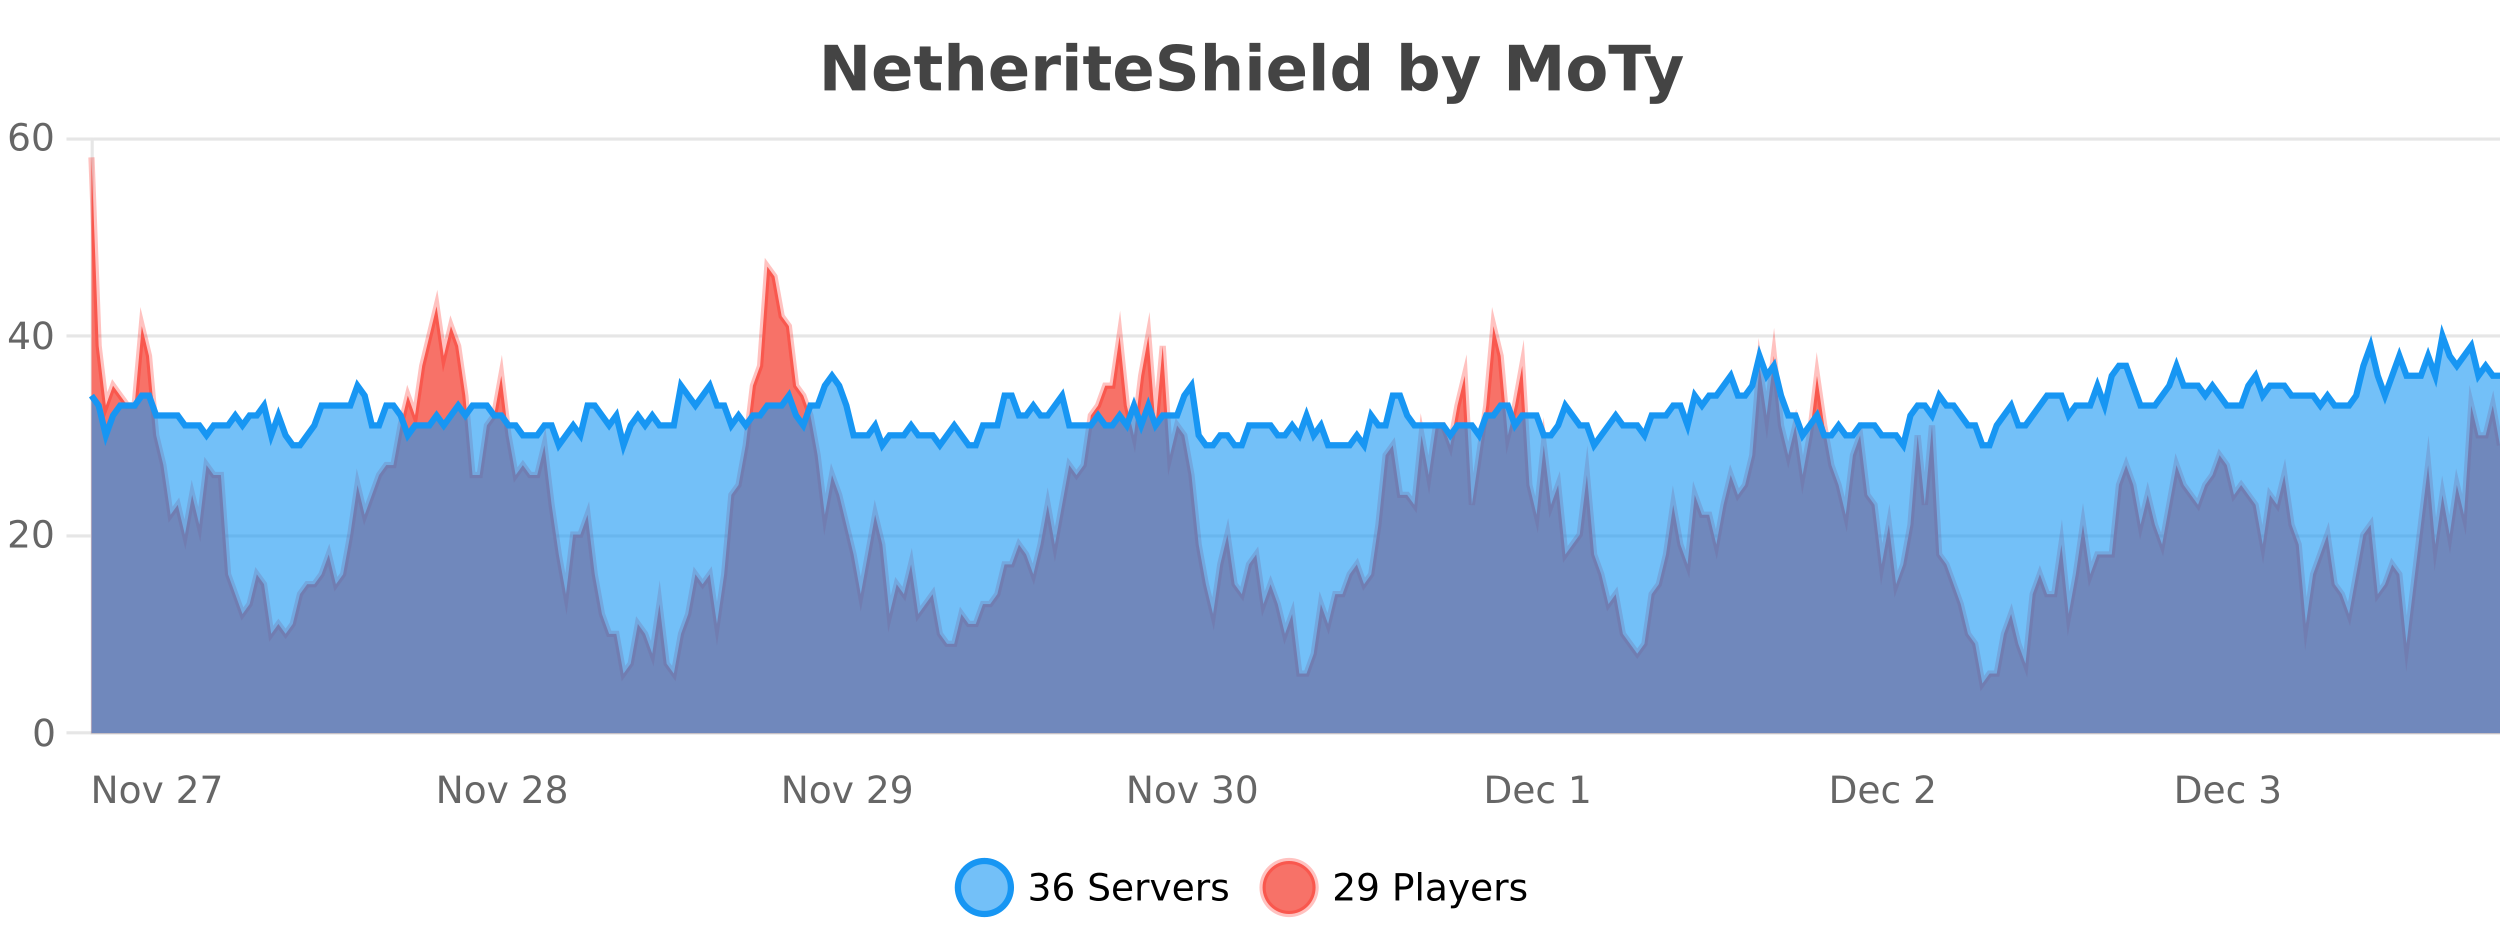 <?xml version="1.0" encoding="UTF-8"?>
<svg xmlns="http://www.w3.org/2000/svg" xmlns:xlink="http://www.w3.org/1999/xlink" width="800pt" height="300pt" viewBox="0 0 800 300" version="1.1">
<defs>
<clipPath id="clip1">
  <path d="M 278 263 L 352 263 L 352 300 L 278 300 Z M 278 263 "/>
</clipPath>
<clipPath id="clip2">
  <path d="M 375 263 L 450 263 L 450 300 L 375 300 Z M 375 263 "/>
</clipPath>
<clipPath id="clip3">
  <path d="M 29.27 50 L 800 50 L 800 234.602 L 29.27 234.602 Z M 29.27 50 "/>
</clipPath>
<clipPath id="clip4">
  <path d="M 28.27 43 L 800 43 L 800 235.602 L 28.27 235.602 Z M 28.27 43 "/>
</clipPath>
<clipPath id="clip5">
  <path d="M 29.27 107 L 800 107 L 800 234.602 L 29.27 234.602 Z M 29.27 107 "/>
</clipPath>
<clipPath id="clip6">
  <path d="M 28.27 79 L 800 79 L 800 171 L 28.27 171 Z M 28.27 79 "/>
</clipPath>
</defs>
<g id="surface615396">
<rect x="0" y="0" width="800" height="300" style="fill:rgb(100%,100%,100%);fill-opacity:1;stroke:none;"/>
<path style="fill:none;stroke-width:1;stroke-linecap:butt;stroke-linejoin:miter;stroke:rgb(0%,0%,0%);stroke-opacity:0.098;stroke-miterlimit:10;" d="M 30 234.5 L 800 234.5 "/>
<path style="fill:none;stroke-width:1;stroke-linecap:butt;stroke-linejoin:miter;stroke:rgb(0%,0%,0%);stroke-opacity:0.098;stroke-miterlimit:10;" d="M 21.27 234.5 L 29 234.5 "/>
<path style="fill:none;stroke-width:1;stroke-linecap:butt;stroke-linejoin:miter;stroke:rgb(0%,0%,0%);stroke-opacity:0.098;stroke-miterlimit:10;" d="M 30 171.5 L 800 171.5 "/>
<path style="fill:none;stroke-width:1;stroke-linecap:butt;stroke-linejoin:miter;stroke:rgb(0%,0%,0%);stroke-opacity:0.098;stroke-miterlimit:10;" d="M 21.27 171.5 L 29 171.5 "/>
<path style="fill:none;stroke-width:1;stroke-linecap:butt;stroke-linejoin:miter;stroke:rgb(0%,0%,0%);stroke-opacity:0.098;stroke-miterlimit:10;" d="M 30 107.5 L 800 107.5 "/>
<path style="fill:none;stroke-width:1;stroke-linecap:butt;stroke-linejoin:miter;stroke:rgb(0%,0%,0%);stroke-opacity:0.098;stroke-miterlimit:10;" d="M 21.27 107.5 L 29 107.5 "/>
<path style="fill:none;stroke-width:1;stroke-linecap:butt;stroke-linejoin:miter;stroke:rgb(0%,0%,0%);stroke-opacity:0.098;stroke-miterlimit:10;" d="M 30 44.5 L 800 44.5 "/>
<path style="fill:none;stroke-width:1;stroke-linecap:butt;stroke-linejoin:miter;stroke:rgb(0%,0%,0%);stroke-opacity:0.098;stroke-miterlimit:10;" d="M 21.27 44.5 L 29 44.5 "/>
<path style=" stroke:none;fill-rule:nonzero;fill:rgb(9.02%,58.824%,95.294%);fill-opacity:0.6;" d="M 323.488 284 C 323.488 288.688 319.688 292.484 315.004 292.484 C 310.316 292.484 306.52 288.688 306.52 284 C 306.52 279.312 310.316 275.516 315.004 275.516 C 319.688 275.516 323.488 279.312 323.488 284 Z M 323.488 284 "/>
<g clip-path="url(#clip1)" clip-rule="nonzero">
<path style="fill:none;stroke-width:2;stroke-linecap:butt;stroke-linejoin:miter;stroke:rgb(9.02%,58.824%,95.294%);stroke-opacity:1;stroke-miterlimit:10;" d="M 323.488 284 C 323.488 288.688 319.688 292.484 315.004 292.484 C 310.316 292.484 306.52 288.688 306.52 284 C 306.52 279.312 310.316 275.516 315.004 275.516 C 319.688 275.516 323.488 279.312 323.488 284 Z M 323.488 284 "/>
</g>
<path style=" stroke:none;fill-rule:nonzero;fill:rgb(0%,0%,0%);fill-opacity:1;" d="M 333.695 283.438 C 334.258 283.562 334.695 283.82 335.008 284.203 C 335.328 284.578 335.492 285.047 335.492 285.609 C 335.492 286.477 335.195 287.148 334.602 287.625 C 334.008 288.094 333.164 288.328 332.07 288.328 C 331.703 288.328 331.324 288.289 330.93 288.219 C 330.543 288.148 330.148 288.039 329.742 287.891 L 329.742 286.75 C 330.062 286.938 330.418 287.086 330.805 287.188 C 331.199 287.281 331.609 287.328 332.039 287.328 C 332.777 287.328 333.34 287.184 333.727 286.891 C 334.121 286.602 334.32 286.172 334.32 285.609 C 334.32 285.102 334.137 284.699 333.773 284.406 C 333.406 284.117 332.906 283.969 332.273 283.969 L 331.242 283.969 L 331.242 283 L 332.32 283 C 332.891 283 333.336 282.887 333.648 282.656 C 333.961 282.418 334.117 282.078 334.117 281.641 C 334.117 281.195 333.953 280.852 333.633 280.609 C 333.32 280.371 332.867 280.25 332.273 280.25 C 331.938 280.25 331.586 280.289 331.211 280.359 C 330.844 280.422 330.438 280.527 329.992 280.672 L 329.992 279.625 C 330.449 279.5 330.871 279.406 331.258 279.344 C 331.652 279.281 332.023 279.25 332.367 279.25 C 333.273 279.25 333.984 279.453 334.508 279.859 C 335.027 280.266 335.289 280.82 335.289 281.516 C 335.289 282.008 335.148 282.418 334.867 282.75 C 334.594 283.086 334.203 283.312 333.695 283.438 Z M 340.422 283.312 C 339.891 283.312 339.469 283.496 339.156 283.859 C 338.844 284.227 338.688 284.719 338.688 285.344 C 338.688 285.98 338.844 286.48 339.156 286.844 C 339.469 287.211 339.891 287.391 340.422 287.391 C 340.953 287.391 341.367 287.211 341.672 286.844 C 341.984 286.48 342.141 285.98 342.141 285.344 C 342.141 284.719 341.984 284.227 341.672 283.859 C 341.367 283.496 340.953 283.312 340.422 283.312 Z M 342.766 279.594 L 342.766 280.672 C 342.461 280.539 342.16 280.434 341.859 280.359 C 341.555 280.289 341.258 280.25 340.969 280.25 C 340.188 280.25 339.586 280.516 339.172 281.047 C 338.766 281.57 338.531 282.359 338.469 283.422 C 338.695 283.09 338.984 282.836 339.328 282.656 C 339.68 282.469 340.066 282.375 340.484 282.375 C 341.359 282.375 342.051 282.641 342.562 283.172 C 343.07 283.703 343.328 284.43 343.328 285.344 C 343.328 286.25 343.062 286.977 342.531 287.516 C 342 288.059 341.297 288.328 340.422 288.328 C 339.398 288.328 338.625 287.945 338.094 287.172 C 337.562 286.391 337.297 285.266 337.297 283.797 C 337.297 282.414 337.625 281.309 338.281 280.484 C 338.938 279.664 339.816 279.25 340.922 279.25 C 341.211 279.25 341.508 279.281 341.812 279.344 C 342.113 279.398 342.43 279.48 342.766 279.594 Z M 354.324 279.688 L 354.324 280.844 C 353.875 280.637 353.449 280.48 353.043 280.375 C 352.645 280.262 352.266 280.203 351.902 280.203 C 351.254 280.203 350.754 280.328 350.402 280.578 C 350.059 280.828 349.887 281.188 349.887 281.656 C 349.887 282.043 350 282.336 350.23 282.531 C 350.457 282.73 350.902 282.887 351.559 283 L 352.262 283.156 C 353.145 283.324 353.797 283.621 354.215 284.047 C 354.641 284.465 354.855 285.027 354.855 285.734 C 354.855 286.59 354.566 287.234 353.996 287.672 C 353.434 288.109 352.598 288.328 351.496 288.328 C 351.09 288.328 350.652 288.281 350.184 288.188 C 349.715 288.094 349.23 287.953 348.73 287.766 L 348.73 286.547 C 349.207 286.82 349.676 287.023 350.137 287.156 C 350.605 287.293 351.059 287.359 351.496 287.359 C 352.172 287.359 352.691 287.23 353.059 286.969 C 353.434 286.699 353.621 286.32 353.621 285.828 C 353.621 285.402 353.484 285.07 353.215 284.828 C 352.953 284.578 352.52 284.398 351.918 284.281 L 351.199 284.141 C 350.312 283.965 349.672 283.688 349.277 283.312 C 348.891 282.938 348.699 282.418 348.699 281.75 C 348.699 280.969 348.969 280.359 349.512 279.922 C 350.051 279.477 350.801 279.25 351.762 279.25 C 352.176 279.25 352.594 279.289 353.012 279.359 C 353.438 279.434 353.875 279.543 354.324 279.688 Z M 362.27 284.609 L 362.27 285.125 L 357.301 285.125 C 357.352 285.875 357.574 286.445 357.973 286.828 C 358.379 287.215 358.934 287.406 359.645 287.406 C 360.059 287.406 360.461 287.359 360.848 287.266 C 361.242 287.164 361.633 287.008 362.02 286.797 L 362.02 287.828 C 361.621 287.984 361.223 288.105 360.816 288.188 C 360.41 288.281 359.996 288.328 359.582 288.328 C 358.539 288.328 357.711 288.027 357.098 287.422 C 356.48 286.809 356.176 285.98 356.176 284.938 C 356.176 283.867 356.465 283.016 357.051 282.391 C 357.633 281.758 358.414 281.438 359.395 281.438 C 360.277 281.438 360.977 281.727 361.488 282.297 C 362.008 282.859 362.27 283.633 362.27 284.609 Z M 361.191 284.281 C 361.18 283.699 361.012 283.23 360.691 282.875 C 360.367 282.523 359.941 282.344 359.41 282.344 C 358.805 282.344 358.32 282.516 357.957 282.859 C 357.602 283.203 357.398 283.684 357.348 284.297 Z M 367.84 282.594 C 367.715 282.531 367.578 282.484 367.434 282.453 C 367.297 282.414 367.141 282.391 366.965 282.391 C 366.359 282.391 365.891 282.59 365.559 282.984 C 365.234 283.383 365.074 283.953 365.074 284.703 L 365.074 288.156 L 363.996 288.156 L 363.996 281.594 L 365.074 281.594 L 365.074 282.609 C 365.301 282.215 365.598 281.922 365.965 281.734 C 366.328 281.539 366.77 281.438 367.293 281.438 C 367.363 281.438 367.441 281.445 367.527 281.453 C 367.621 281.465 367.719 281.48 367.824 281.5 Z M 368.195 281.594 L 369.336 281.594 L 371.383 287.094 L 373.445 281.594 L 374.586 281.594 L 372.117 288.156 L 370.648 288.156 Z M 381.688 284.609 L 381.688 285.125 L 376.719 285.125 C 376.77 285.875 376.992 286.445 377.391 286.828 C 377.797 287.215 378.352 287.406 379.062 287.406 C 379.477 287.406 379.879 287.359 380.266 287.266 C 380.66 287.164 381.051 287.008 381.438 286.797 L 381.438 287.828 C 381.039 287.984 380.641 288.105 380.234 288.188 C 379.828 288.281 379.414 288.328 379 288.328 C 377.957 288.328 377.129 288.027 376.516 287.422 C 375.898 286.809 375.594 285.98 375.594 284.938 C 375.594 283.867 375.883 283.016 376.469 282.391 C 377.051 281.758 377.832 281.438 378.812 281.438 C 379.695 281.438 380.395 281.727 380.906 282.297 C 381.426 282.859 381.688 283.633 381.688 284.609 Z M 380.609 284.281 C 380.598 283.699 380.43 283.23 380.109 282.875 C 379.785 282.523 379.359 282.344 378.828 282.344 C 378.223 282.344 377.738 282.516 377.375 282.859 C 377.02 283.203 376.816 283.684 376.766 284.297 Z M 387.258 282.594 C 387.133 282.531 386.996 282.484 386.852 282.453 C 386.715 282.414 386.559 282.391 386.383 282.391 C 385.777 282.391 385.309 282.59 384.977 282.984 C 384.652 283.383 384.492 283.953 384.492 284.703 L 384.492 288.156 L 383.414 288.156 L 383.414 281.594 L 384.492 281.594 L 384.492 282.609 C 384.719 282.215 385.016 281.922 385.383 281.734 C 385.746 281.539 386.188 281.438 386.711 281.438 C 386.781 281.438 386.859 281.445 386.945 281.453 C 387.039 281.465 387.137 281.48 387.242 281.5 Z M 392.566 281.781 L 392.566 282.812 C 392.262 282.656 391.945 282.543 391.613 282.469 C 391.289 282.387 390.949 282.344 390.598 282.344 C 390.066 282.344 389.664 282.43 389.395 282.594 C 389.121 282.75 388.988 282.996 388.988 283.328 C 388.988 283.578 389.082 283.777 389.27 283.922 C 389.465 284.059 389.855 284.188 390.441 284.312 L 390.801 284.406 C 391.57 284.562 392.117 284.793 392.441 285.094 C 392.762 285.398 392.926 285.812 392.926 286.344 C 392.926 286.961 392.68 287.445 392.191 287.797 C 391.711 288.152 391.051 288.328 390.207 288.328 C 389.852 288.328 389.48 288.289 389.098 288.219 C 388.723 288.156 388.324 288.059 387.91 287.922 L 387.91 286.797 C 388.305 287.008 388.695 287.164 389.082 287.266 C 389.465 287.371 389.852 287.422 390.238 287.422 C 390.738 287.422 391.121 287.34 391.395 287.172 C 391.676 286.996 391.816 286.746 391.816 286.422 C 391.816 286.133 391.715 285.906 391.52 285.75 C 391.32 285.594 390.887 285.445 390.223 285.297 L 389.848 285.219 C 389.18 285.074 388.695 284.855 388.395 284.562 C 388.102 284.273 387.957 283.875 387.957 283.375 C 387.957 282.75 388.176 282.273 388.613 281.938 C 389.051 281.605 389.668 281.438 390.473 281.438 C 390.867 281.438 391.242 281.469 391.598 281.531 C 391.949 281.586 392.273 281.668 392.566 281.781 Z M 325.004 277.016 "/>
<path style=" stroke:none;fill-rule:nonzero;fill:rgb(96.863%,44.706%,40.784%);fill-opacity:1;" d="M 420.988 284 C 420.988 288.688 417.191 292.484 412.504 292.484 C 407.82 292.484 404.02 288.688 404.02 284 C 404.02 279.312 407.82 275.516 412.504 275.516 C 417.191 275.516 420.988 279.312 420.988 284 Z M 420.988 284 "/>
<g clip-path="url(#clip2)" clip-rule="nonzero">
<path style="fill:none;stroke-width:2;stroke-linecap:butt;stroke-linejoin:miter;stroke:rgb(100%,4.706%,0%);stroke-opacity:0.247;stroke-miterlimit:10;" d="M 420.988 284 C 420.988 288.688 417.191 292.484 412.504 292.484 C 407.82 292.484 404.02 288.688 404.02 284 C 404.02 279.312 407.82 275.516 412.504 275.516 C 417.191 275.516 420.988 279.312 420.988 284 Z M 420.988 284 "/>
</g>
<path style=" stroke:none;fill-rule:nonzero;fill:rgb(0%,0%,0%);fill-opacity:1;" d="M 428.617 287.156 L 432.758 287.156 L 432.758 288.156 L 427.195 288.156 L 427.195 287.156 C 427.641 286.699 428.25 286.078 429.023 285.297 C 429.805 284.508 430.293 283.996 430.492 283.766 C 430.875 283.352 431.141 282.996 431.289 282.703 C 431.445 282.402 431.523 282.109 431.523 281.828 C 431.523 281.359 431.355 280.98 431.023 280.688 C 430.699 280.398 430.277 280.25 429.758 280.25 C 429.383 280.25 428.984 280.312 428.57 280.438 C 428.164 280.562 427.727 280.762 427.258 281.031 L 427.258 279.828 C 427.734 279.641 428.18 279.5 428.586 279.406 C 429 279.305 429.383 279.25 429.727 279.25 C 430.633 279.25 431.355 279.48 431.898 279.938 C 432.438 280.387 432.711 280.992 432.711 281.75 C 432.711 282.105 432.641 282.445 432.508 282.766 C 432.371 283.09 432.125 283.469 431.773 283.906 C 431.668 284.023 431.355 284.352 430.836 284.891 C 430.312 285.434 429.574 286.188 428.617 287.156 Z M 435.266 287.969 L 435.266 286.891 C 435.566 287.039 435.867 287.148 436.172 287.219 C 436.473 287.293 436.773 287.328 437.078 287.328 C 437.859 287.328 438.453 287.07 438.859 286.547 C 439.273 286.016 439.508 285.215 439.562 284.141 C 439.344 284.484 439.055 284.746 438.703 284.922 C 438.359 285.102 437.973 285.188 437.547 285.188 C 436.672 285.188 435.977 284.93 435.469 284.406 C 434.957 283.875 434.703 283.148 434.703 282.219 C 434.703 281.324 434.969 280.605 435.5 280.062 C 436.031 279.523 436.738 279.25 437.625 279.25 C 438.633 279.25 439.406 279.641 439.938 280.422 C 440.477 281.195 440.75 282.32 440.75 283.797 C 440.75 285.172 440.422 286.273 439.766 287.094 C 439.109 287.918 438.227 288.328 437.125 288.328 C 436.82 288.328 436.52 288.297 436.219 288.234 C 435.914 288.18 435.598 288.094 435.266 287.969 Z M 437.625 284.266 C 438.156 284.266 438.578 284.086 438.891 283.719 C 439.203 283.355 439.359 282.855 439.359 282.219 C 439.359 281.594 439.203 281.102 438.891 280.734 C 438.578 280.371 438.156 280.188 437.625 280.188 C 437.094 280.188 436.672 280.371 436.359 280.734 C 436.055 281.102 435.906 281.594 435.906 282.219 C 435.906 282.855 436.055 283.355 436.359 283.719 C 436.672 284.086 437.094 284.266 437.625 284.266 Z M 447.762 280.375 L 447.762 283.672 L 449.246 283.672 C 449.797 283.672 450.223 283.531 450.527 283.25 C 450.828 282.961 450.98 282.547 450.98 282.016 C 450.98 281.496 450.828 281.094 450.527 280.812 C 450.223 280.523 449.797 280.375 449.246 280.375 Z M 446.574 279.406 L 449.246 279.406 C 450.234 279.406 450.98 279.633 451.48 280.078 C 451.98 280.516 452.23 281.164 452.23 282.016 C 452.23 282.883 451.98 283.539 451.48 283.984 C 450.98 284.422 450.234 284.641 449.246 284.641 L 447.762 284.641 L 447.762 288.156 L 446.574 288.156 Z M 453.766 279.031 L 454.844 279.031 L 454.844 288.156 L 453.766 288.156 Z M 460.082 284.859 C 459.215 284.859 458.613 284.961 458.27 285.156 C 457.934 285.355 457.77 285.695 457.77 286.172 C 457.77 286.559 457.895 286.867 458.145 287.094 C 458.402 287.312 458.746 287.422 459.176 287.422 C 459.777 287.422 460.258 287.215 460.613 286.797 C 460.977 286.371 461.16 285.805 461.16 285.094 L 461.16 284.859 Z M 462.238 284.406 L 462.238 288.156 L 461.16 288.156 L 461.16 287.156 C 460.91 287.555 460.602 287.852 460.238 288.047 C 459.871 288.234 459.426 288.328 458.895 288.328 C 458.215 288.328 457.68 288.141 457.285 287.766 C 456.887 287.383 456.691 286.875 456.691 286.25 C 456.691 285.512 456.934 284.953 457.426 284.578 C 457.926 284.203 458.664 284.016 459.645 284.016 L 461.16 284.016 L 461.16 283.906 C 461.16 283.406 460.992 283.023 460.66 282.75 C 460.336 282.48 459.883 282.344 459.301 282.344 C 458.926 282.344 458.555 282.391 458.191 282.484 C 457.836 282.578 457.496 282.715 457.176 282.891 L 457.176 281.891 C 457.57 281.734 457.949 281.621 458.316 281.547 C 458.691 281.477 459.055 281.438 459.41 281.438 C 460.355 281.438 461.066 281.684 461.535 282.172 C 462.004 282.664 462.238 283.406 462.238 284.406 Z M 467.188 288.766 C 466.883 289.547 466.586 290.055 466.297 290.297 C 466.004 290.535 465.617 290.656 465.141 290.656 L 464.281 290.656 L 464.281 289.75 L 464.906 289.75 C 465.207 289.75 465.438 289.676 465.594 289.531 C 465.758 289.395 465.941 289.066 466.141 288.547 L 466.344 288.047 L 463.688 281.594 L 464.828 281.594 L 466.875 286.719 L 468.938 281.594 L 470.078 281.594 Z M 477.18 284.609 L 477.18 285.125 L 472.211 285.125 C 472.262 285.875 472.484 286.445 472.883 286.828 C 473.289 287.215 473.844 287.406 474.555 287.406 C 474.969 287.406 475.371 287.359 475.758 287.266 C 476.152 287.164 476.543 287.008 476.93 286.797 L 476.93 287.828 C 476.531 287.984 476.133 288.105 475.727 288.188 C 475.32 288.281 474.906 288.328 474.492 288.328 C 473.449 288.328 472.621 288.027 472.008 287.422 C 471.391 286.809 471.086 285.98 471.086 284.938 C 471.086 283.867 471.375 283.016 471.961 282.391 C 472.543 281.758 473.324 281.438 474.305 281.438 C 475.188 281.438 475.887 281.727 476.398 282.297 C 476.918 282.859 477.18 283.633 477.18 284.609 Z M 476.102 284.281 C 476.09 283.699 475.922 283.23 475.602 282.875 C 475.277 282.523 474.852 282.344 474.32 282.344 C 473.715 282.344 473.23 282.516 472.867 282.859 C 472.512 283.203 472.309 283.684 472.258 284.297 Z M 482.75 282.594 C 482.625 282.531 482.488 282.484 482.344 282.453 C 482.207 282.414 482.051 282.391 481.875 282.391 C 481.27 282.391 480.801 282.59 480.469 282.984 C 480.145 283.383 479.984 283.953 479.984 284.703 L 479.984 288.156 L 478.906 288.156 L 478.906 281.594 L 479.984 281.594 L 479.984 282.609 C 480.211 282.215 480.508 281.922 480.875 281.734 C 481.238 281.539 481.68 281.438 482.203 281.438 C 482.273 281.438 482.352 281.445 482.438 281.453 C 482.531 281.465 482.629 281.48 482.734 281.5 Z M 488.055 281.781 L 488.055 282.812 C 487.75 282.656 487.434 282.543 487.102 282.469 C 486.777 282.387 486.438 282.344 486.086 282.344 C 485.555 282.344 485.152 282.43 484.883 282.594 C 484.609 282.75 484.477 282.996 484.477 283.328 C 484.477 283.578 484.57 283.777 484.758 283.922 C 484.953 284.059 485.344 284.188 485.93 284.312 L 486.289 284.406 C 487.059 284.562 487.605 284.793 487.93 285.094 C 488.25 285.398 488.414 285.812 488.414 286.344 C 488.414 286.961 488.168 287.445 487.68 287.797 C 487.199 288.152 486.539 288.328 485.695 288.328 C 485.34 288.328 484.969 288.289 484.586 288.219 C 484.211 288.156 483.812 288.059 483.398 287.922 L 483.398 286.797 C 483.793 287.008 484.184 287.164 484.57 287.266 C 484.953 287.371 485.34 287.422 485.727 287.422 C 486.227 287.422 486.609 287.34 486.883 287.172 C 487.164 286.996 487.305 286.746 487.305 286.422 C 487.305 286.133 487.203 285.906 487.008 285.75 C 486.809 285.594 486.375 285.445 485.711 285.297 L 485.336 285.219 C 484.668 285.074 484.184 284.855 483.883 284.562 C 483.59 284.273 483.445 283.875 483.445 283.375 C 483.445 282.75 483.664 282.273 484.102 281.938 C 484.539 281.605 485.156 281.438 485.961 281.438 C 486.355 281.438 486.73 281.469 487.086 281.531 C 487.438 281.586 487.762 281.668 488.055 281.781 Z M 422.504 277.016 "/>
<path style=" stroke:none;fill-rule:nonzero;fill:rgb(26.667%,26.667%,26.667%);fill-opacity:1;" d="M 263.844 14.344 L 268.031 14.344 L 273.344 24.344 L 273.344 14.344 L 276.906 14.344 L 276.906 28.922 L 272.703 28.922 L 267.406 18.922 L 267.406 28.922 L 263.844 28.922 Z M 291.332 23.422 L 291.332 24.422 L 283.16 24.422 C 283.242 25.246 283.539 25.859 284.051 26.266 C 284.559 26.672 285.27 26.875 286.176 26.875 C 286.914 26.875 287.668 26.766 288.441 26.547 C 289.211 26.328 290.004 26 290.816 25.562 L 290.816 28.25 C 289.992 28.562 289.164 28.797 288.332 28.953 C 287.508 29.117 286.684 29.203 285.863 29.203 C 283.883 29.203 282.34 28.703 281.238 27.703 C 280.145 26.695 279.598 25.281 279.598 23.469 C 279.598 21.68 280.133 20.273 281.207 19.25 C 282.289 18.23 283.773 17.719 285.66 17.719 C 287.379 17.719 288.754 18.242 289.785 19.281 C 290.816 20.312 291.332 21.695 291.332 23.422 Z M 287.738 22.266 C 287.738 21.602 287.543 21.062 287.16 20.656 C 286.773 20.25 286.27 20.047 285.645 20.047 C 284.965 20.047 284.414 20.242 283.988 20.625 C 283.57 21 283.309 21.547 283.207 22.266 Z M 297.805 14.875 L 297.805 17.984 L 301.414 17.984 L 301.414 20.484 L 297.805 20.484 L 297.805 25.125 C 297.805 25.637 297.902 25.98 298.102 26.156 C 298.309 26.336 298.711 26.422 299.305 26.422 L 301.102 26.422 L 301.102 28.922 L 298.102 28.922 C 296.727 28.922 295.746 28.637 295.164 28.062 C 294.59 27.48 294.305 26.5 294.305 25.125 L 294.305 20.484 L 292.57 20.484 L 292.57 17.984 L 294.305 17.984 L 294.305 14.875 Z M 314.535 22.266 L 314.535 28.922 L 311.02 28.922 L 311.02 23.844 C 311.02 22.887 310.996 22.23 310.957 21.875 C 310.914 21.512 310.84 21.246 310.738 21.078 C 310.602 20.852 310.414 20.672 310.176 20.547 C 309.945 20.422 309.68 20.359 309.379 20.359 C 308.648 20.359 308.074 20.641 307.66 21.203 C 307.242 21.766 307.035 22.547 307.035 23.547 L 307.035 28.922 L 303.551 28.922 L 303.551 13.719 L 307.035 13.719 L 307.035 19.578 C 307.566 18.945 308.129 18.477 308.723 18.172 C 309.316 17.871 309.965 17.719 310.676 17.719 C 311.945 17.719 312.902 18.109 313.551 18.891 C 314.207 19.664 314.535 20.789 314.535 22.266 Z M 328.695 23.422 L 328.695 24.422 L 320.523 24.422 C 320.605 25.246 320.902 25.859 321.414 26.266 C 321.922 26.672 322.633 26.875 323.539 26.875 C 324.277 26.875 325.031 26.766 325.805 26.547 C 326.574 26.328 327.367 26 328.18 25.562 L 328.18 28.25 C 327.355 28.562 326.527 28.797 325.695 28.953 C 324.871 29.117 324.047 29.203 323.227 29.203 C 321.246 29.203 319.703 28.703 318.602 27.703 C 317.508 26.695 316.961 25.281 316.961 23.469 C 316.961 21.68 317.496 20.273 318.57 19.25 C 319.652 18.23 321.137 17.719 323.023 17.719 C 324.742 17.719 326.117 18.242 327.148 19.281 C 328.18 20.312 328.695 21.695 328.695 23.422 Z M 325.102 22.266 C 325.102 21.602 324.906 21.062 324.523 20.656 C 324.137 20.25 323.633 20.047 323.008 20.047 C 322.328 20.047 321.777 20.242 321.352 20.625 C 320.934 21 320.672 21.547 320.57 22.266 Z M 339.477 20.969 C 339.164 20.824 338.855 20.719 338.555 20.656 C 338.25 20.586 337.949 20.547 337.648 20.547 C 336.742 20.547 336.043 20.836 335.555 21.406 C 335.074 21.98 334.836 22.805 334.836 23.875 L 334.836 28.922 L 331.352 28.922 L 331.352 17.984 L 334.836 17.984 L 334.836 19.781 C 335.281 19.062 335.797 18.543 336.383 18.219 C 336.965 17.887 337.664 17.719 338.477 17.719 C 338.602 17.719 338.73 17.727 338.867 17.734 C 339 17.746 339.199 17.766 339.461 17.797 Z M 341.219 17.984 L 344.703 17.984 L 344.703 28.922 L 341.219 28.922 Z M 341.219 13.719 L 344.703 13.719 L 344.703 16.578 L 341.219 16.578 Z M 351.883 14.875 L 351.883 17.984 L 355.492 17.984 L 355.492 20.484 L 351.883 20.484 L 351.883 25.125 C 351.883 25.637 351.98 25.98 352.18 26.156 C 352.387 26.336 352.789 26.422 353.383 26.422 L 355.18 26.422 L 355.18 28.922 L 352.18 28.922 C 350.805 28.922 349.824 28.637 349.242 28.062 C 348.668 27.48 348.383 26.5 348.383 25.125 L 348.383 20.484 L 346.648 20.484 L 346.648 17.984 L 348.383 17.984 L 348.383 14.875 Z M 368.539 23.422 L 368.539 24.422 L 360.367 24.422 C 360.449 25.246 360.746 25.859 361.258 26.266 C 361.766 26.672 362.477 26.875 363.383 26.875 C 364.121 26.875 364.875 26.766 365.648 26.547 C 366.418 26.328 367.211 26 368.023 25.562 L 368.023 28.25 C 367.199 28.562 366.371 28.797 365.539 28.953 C 364.715 29.117 363.891 29.203 363.07 29.203 C 361.09 29.203 359.547 28.703 358.445 27.703 C 357.352 26.695 356.805 25.281 356.805 23.469 C 356.805 21.68 357.34 20.273 358.414 19.25 C 359.496 18.23 360.98 17.719 362.867 17.719 C 364.586 17.719 365.961 18.242 366.992 19.281 C 368.023 20.312 368.539 21.695 368.539 23.422 Z M 364.945 22.266 C 364.945 21.602 364.75 21.062 364.367 20.656 C 363.98 20.25 363.477 20.047 362.852 20.047 C 362.172 20.047 361.621 20.242 361.195 20.625 C 360.777 21 360.516 21.547 360.414 22.266 Z M 381.492 14.797 L 381.492 17.891 C 380.688 17.527 379.906 17.258 379.148 17.078 C 378.387 16.891 377.668 16.797 376.992 16.797 C 376.094 16.797 375.43 16.922 374.992 17.172 C 374.562 17.422 374.352 17.809 374.352 18.328 C 374.352 18.715 374.496 19.016 374.789 19.234 C 375.078 19.453 375.605 19.641 376.367 19.797 L 377.961 20.125 C 379.586 20.449 380.734 20.945 381.414 21.609 C 382.102 22.277 382.445 23.219 382.445 24.438 C 382.445 26.043 381.965 27.242 381.008 28.031 C 380.059 28.812 378.605 29.203 376.648 29.203 C 375.719 29.203 374.789 29.113 373.852 28.938 C 372.922 28.762 371.996 28.5 371.07 28.156 L 371.07 24.984 C 371.996 25.484 372.891 25.859 373.758 26.109 C 374.633 26.359 375.477 26.484 376.289 26.484 C 377.109 26.484 377.734 26.352 378.164 26.078 C 378.602 25.797 378.82 25.402 378.82 24.891 C 378.82 24.445 378.668 24.094 378.367 23.844 C 378.074 23.594 377.484 23.371 376.602 23.172 L 375.148 22.859 C 373.688 22.547 372.621 22.055 371.945 21.375 C 371.277 20.688 370.945 19.762 370.945 18.594 C 370.945 17.148 371.414 16.031 372.352 15.25 C 373.289 14.469 374.637 14.078 376.398 14.078 C 377.199 14.078 378.023 14.141 378.867 14.266 C 379.711 14.383 380.586 14.559 381.492 14.797 Z M 396.586 22.266 L 396.586 28.922 L 393.07 28.922 L 393.07 23.844 C 393.07 22.887 393.047 22.23 393.008 21.875 C 392.965 21.512 392.891 21.246 392.789 21.078 C 392.652 20.852 392.465 20.672 392.227 20.547 C 391.996 20.422 391.73 20.359 391.43 20.359 C 390.699 20.359 390.125 20.641 389.711 21.203 C 389.293 21.766 389.086 22.547 389.086 23.547 L 389.086 28.922 L 385.602 28.922 L 385.602 13.719 L 389.086 13.719 L 389.086 19.578 C 389.617 18.945 390.18 18.477 390.773 18.172 C 391.367 17.871 392.016 17.719 392.727 17.719 C 393.996 17.719 394.953 18.109 395.602 18.891 C 396.258 19.664 396.586 20.789 396.586 22.266 Z M 399.84 17.984 L 403.324 17.984 L 403.324 28.922 L 399.84 28.922 Z M 399.84 13.719 L 403.324 13.719 L 403.324 16.578 L 399.84 16.578 Z M 417.602 23.422 L 417.602 24.422 L 409.43 24.422 C 409.512 25.246 409.809 25.859 410.32 26.266 C 410.828 26.672 411.539 26.875 412.445 26.875 C 413.184 26.875 413.938 26.766 414.711 26.547 C 415.48 26.328 416.273 26 417.086 25.562 L 417.086 28.25 C 416.262 28.562 415.434 28.797 414.602 28.953 C 413.777 29.117 412.953 29.203 412.133 29.203 C 410.152 29.203 408.609 28.703 407.508 27.703 C 406.414 26.695 405.867 25.281 405.867 23.469 C 405.867 21.68 406.402 20.273 407.477 19.25 C 408.559 18.23 410.043 17.719 411.93 17.719 C 413.648 17.719 415.023 18.242 416.055 19.281 C 417.086 20.312 417.602 21.695 417.602 23.422 Z M 414.008 22.266 C 414.008 21.602 413.812 21.062 413.43 20.656 C 413.043 20.25 412.539 20.047 411.914 20.047 C 411.234 20.047 410.684 20.242 410.258 20.625 C 409.84 21 409.578 21.547 409.477 22.266 Z M 420.258 13.719 L 423.742 13.719 L 423.742 28.922 L 420.258 28.922 Z M 434.555 19.578 L 434.555 13.719 L 438.07 13.719 L 438.07 28.922 L 434.555 28.922 L 434.555 27.344 C 434.074 27.992 433.543 28.465 432.961 28.766 C 432.375 29.055 431.703 29.203 430.945 29.203 C 429.602 29.203 428.496 28.668 427.633 27.594 C 426.766 26.523 426.336 25.148 426.336 23.469 C 426.336 21.781 426.766 20.402 427.633 19.328 C 428.496 18.258 429.602 17.719 430.945 17.719 C 431.703 17.719 432.375 17.871 432.961 18.172 C 433.543 18.477 434.074 18.945 434.555 19.578 Z M 432.242 26.672 C 432.992 26.672 433.562 26.402 433.961 25.859 C 434.355 25.309 434.555 24.512 434.555 23.469 C 434.555 22.43 434.355 21.637 433.961 21.094 C 433.562 20.543 432.992 20.266 432.242 20.266 C 431.5 20.266 430.934 20.543 430.539 21.094 C 430.141 21.637 429.945 22.43 429.945 23.469 C 429.945 24.512 430.141 25.309 430.539 25.859 C 430.934 26.402 431.5 26.672 432.242 26.672 Z M 454.207 26.672 C 454.957 26.672 455.527 26.402 455.926 25.859 C 456.32 25.309 456.52 24.512 456.52 23.469 C 456.52 22.43 456.32 21.637 455.926 21.094 C 455.527 20.543 454.957 20.266 454.207 20.266 C 453.457 20.266 452.879 20.543 452.473 21.094 C 452.074 21.637 451.879 22.43 451.879 23.469 C 451.879 24.5 452.074 25.293 452.473 25.844 C 452.879 26.398 453.457 26.672 454.207 26.672 Z M 451.879 19.578 C 452.367 18.945 452.902 18.477 453.488 18.172 C 454.07 17.871 454.742 17.719 455.504 17.719 C 456.855 17.719 457.965 18.258 458.832 19.328 C 459.695 20.402 460.129 21.781 460.129 23.469 C 460.129 25.148 459.695 26.523 458.832 27.594 C 457.965 28.668 456.855 29.203 455.504 29.203 C 454.742 29.203 454.07 29.051 453.488 28.75 C 452.902 28.449 452.367 27.98 451.879 27.344 L 451.879 28.922 L 448.395 28.922 L 448.395 13.719 L 451.879 13.719 Z M 461.273 17.984 L 464.758 17.984 L 467.711 25.406 L 470.211 17.984 L 473.695 17.984 L 469.102 29.953 C 468.641 31.172 468.102 32.02 467.477 32.5 C 466.859 32.988 466.055 33.234 465.055 33.234 L 463.023 33.234 L 463.023 30.938 L 464.117 30.938 C 464.711 30.938 465.141 30.844 465.414 30.656 C 465.684 30.469 465.891 30.129 466.039 29.641 L 466.148 29.344 Z M 482.867 14.344 L 487.648 14.344 L 490.961 22.141 L 494.305 14.344 L 499.086 14.344 L 499.086 28.922 L 495.523 28.922 L 495.523 18.25 L 492.164 26.125 L 489.789 26.125 L 486.43 18.25 L 486.43 28.922 L 482.867 28.922 Z M 507.816 20.219 C 507.035 20.219 506.441 20.5 506.035 21.062 C 505.629 21.617 505.426 22.418 505.426 23.469 C 505.426 24.512 505.629 25.312 506.035 25.875 C 506.441 26.43 507.035 26.703 507.816 26.703 C 508.574 26.703 509.152 26.43 509.551 25.875 C 509.957 25.312 510.16 24.512 510.16 23.469 C 510.16 22.418 509.957 21.617 509.551 21.062 C 509.152 20.5 508.574 20.219 507.816 20.219 Z M 507.816 17.719 C 509.691 17.719 511.152 18.23 512.207 19.25 C 513.27 20.262 513.801 21.668 513.801 23.469 C 513.801 25.262 513.27 26.668 512.207 27.688 C 511.152 28.699 509.691 29.203 507.816 29.203 C 505.918 29.203 504.441 28.699 503.379 27.688 C 502.316 26.668 501.785 25.262 501.785 23.469 C 501.785 21.668 502.316 20.262 503.379 19.25 C 504.441 18.23 505.918 17.719 507.816 17.719 Z M 514.758 14.344 L 528.195 14.344 L 528.195 17.188 L 523.367 17.188 L 523.367 28.922 L 519.602 28.922 L 519.602 17.188 L 514.758 17.188 Z M 526.188 17.984 L 529.672 17.984 L 532.625 25.406 L 535.125 17.984 L 538.609 17.984 L 534.016 29.953 C 533.555 31.172 533.016 32.02 532.391 32.5 C 531.773 32.988 530.969 33.234 529.969 33.234 L 527.938 33.234 L 527.938 30.938 L 529.031 30.938 C 529.625 30.938 530.055 30.844 530.328 30.656 C 530.598 30.469 530.805 30.129 530.953 29.641 L 531.062 29.344 Z M 262 10.359 "/>
<path style="fill:none;stroke-width:1;stroke-linecap:butt;stroke-linejoin:miter;stroke:rgb(0%,0%,0%);stroke-opacity:0.098;stroke-miterlimit:10;" d="M 29 234.5 L 801 234.5 "/>
<path style=" stroke:none;fill-rule:nonzero;fill:rgb(40%,40%,40%);fill-opacity:1;" d="M 30.148 248.203 L 31.742 248.203 L 35.633 255.516 L 35.633 248.203 L 36.773 248.203 L 36.773 256.953 L 35.18 256.953 L 31.305 249.641 L 31.305 256.953 L 30.148 256.953 Z M 41.625 251.141 C 41.051 251.141 40.594 251.371 40.25 251.828 C 39.914 252.277 39.75 252.891 39.75 253.672 C 39.75 254.465 39.914 255.086 40.25 255.531 C 40.582 255.98 41.039 256.203 41.625 256.203 C 42.195 256.203 42.648 255.98 42.984 255.531 C 43.328 255.074 43.5 254.453 43.5 253.672 C 43.5 252.902 43.328 252.289 42.984 251.828 C 42.648 251.371 42.195 251.141 41.625 251.141 Z M 41.625 250.234 C 42.562 250.234 43.297 250.543 43.828 251.156 C 44.367 251.762 44.641 252.602 44.641 253.672 C 44.641 254.746 44.367 255.59 43.828 256.203 C 43.297 256.82 42.562 257.125 41.625 257.125 C 40.688 257.125 39.945 256.82 39.406 256.203 C 38.875 255.59 38.609 254.746 38.609 253.672 C 38.609 252.602 38.875 251.762 39.406 251.156 C 39.945 250.543 40.688 250.234 41.625 250.234 Z M 45.656 250.391 L 46.797 250.391 L 48.844 255.891 L 50.906 250.391 L 52.047 250.391 L 49.578 256.953 L 48.109 256.953 Z M 58.508 255.953 L 62.648 255.953 L 62.648 256.953 L 57.086 256.953 L 57.086 255.953 C 57.531 255.496 58.141 254.875 58.914 254.094 C 59.695 253.305 60.184 252.793 60.383 252.562 C 60.766 252.148 61.031 251.793 61.18 251.5 C 61.336 251.199 61.414 250.906 61.414 250.625 C 61.414 250.156 61.246 249.777 60.914 249.484 C 60.59 249.195 60.168 249.047 59.648 249.047 C 59.273 249.047 58.875 249.109 58.461 249.234 C 58.055 249.359 57.617 249.559 57.148 249.828 L 57.148 248.625 C 57.625 248.438 58.07 248.297 58.477 248.203 C 58.891 248.102 59.273 248.047 59.617 248.047 C 60.523 248.047 61.246 248.277 61.789 248.734 C 62.328 249.184 62.602 249.789 62.602 250.547 C 62.602 250.902 62.531 251.242 62.398 251.562 C 62.262 251.887 62.016 252.266 61.664 252.703 C 61.559 252.82 61.246 253.148 60.727 253.688 C 60.203 254.23 59.465 254.984 58.508 255.953 Z M 64.828 248.203 L 70.453 248.203 L 70.453 248.703 L 67.281 256.953 L 66.047 256.953 L 69.031 249.203 L 64.828 249.203 Z M 28.977 245.816 "/>
<path style=" stroke:none;fill-rule:nonzero;fill:rgb(40%,40%,40%);fill-opacity:1;" d="M 140.582 248.203 L 142.176 248.203 L 146.066 255.516 L 146.066 248.203 L 147.207 248.203 L 147.207 256.953 L 145.613 256.953 L 141.738 249.641 L 141.738 256.953 L 140.582 256.953 Z M 152.059 251.141 C 151.484 251.141 151.027 251.371 150.684 251.828 C 150.348 252.277 150.184 252.891 150.184 253.672 C 150.184 254.465 150.348 255.086 150.684 255.531 C 151.016 255.98 151.473 256.203 152.059 256.203 C 152.629 256.203 153.082 255.98 153.418 255.531 C 153.762 255.074 153.934 254.453 153.934 253.672 C 153.934 252.902 153.762 252.289 153.418 251.828 C 153.082 251.371 152.629 251.141 152.059 251.141 Z M 152.059 250.234 C 152.996 250.234 153.73 250.543 154.262 251.156 C 154.801 251.762 155.074 252.602 155.074 253.672 C 155.074 254.746 154.801 255.59 154.262 256.203 C 153.73 256.82 152.996 257.125 152.059 257.125 C 151.121 257.125 150.379 256.82 149.84 256.203 C 149.309 255.59 149.043 254.746 149.043 253.672 C 149.043 252.602 149.309 251.762 149.84 251.156 C 150.379 250.543 151.121 250.234 152.059 250.234 Z M 156.086 250.391 L 157.227 250.391 L 159.273 255.891 L 161.336 250.391 L 162.477 250.391 L 160.008 256.953 L 158.539 256.953 Z M 168.941 255.953 L 173.082 255.953 L 173.082 256.953 L 167.52 256.953 L 167.52 255.953 C 167.965 255.496 168.574 254.875 169.348 254.094 C 170.129 253.305 170.617 252.793 170.816 252.562 C 171.199 252.148 171.465 251.793 171.613 251.5 C 171.77 251.199 171.848 250.906 171.848 250.625 C 171.848 250.156 171.68 249.777 171.348 249.484 C 171.023 249.195 170.602 249.047 170.082 249.047 C 169.707 249.047 169.309 249.109 168.895 249.234 C 168.488 249.359 168.051 249.559 167.582 249.828 L 167.582 248.625 C 168.059 248.438 168.504 248.297 168.91 248.203 C 169.324 248.102 169.707 248.047 170.051 248.047 C 170.957 248.047 171.68 248.277 172.223 248.734 C 172.762 249.184 173.035 249.789 173.035 250.547 C 173.035 250.902 172.965 251.242 172.832 251.562 C 172.695 251.887 172.449 252.266 172.098 252.703 C 171.992 252.82 171.68 253.148 171.16 253.688 C 170.637 254.23 169.898 254.984 168.941 255.953 Z M 178.094 252.797 C 177.531 252.797 177.086 252.949 176.766 253.25 C 176.441 253.555 176.281 253.965 176.281 254.484 C 176.281 255.016 176.441 255.434 176.766 255.734 C 177.086 256.039 177.531 256.188 178.094 256.188 C 178.656 256.188 179.098 256.039 179.422 255.734 C 179.742 255.434 179.906 255.016 179.906 254.484 C 179.906 253.965 179.742 253.555 179.422 253.25 C 179.109 252.949 178.664 252.797 178.094 252.797 Z M 176.906 252.297 C 176.406 252.172 176.008 251.938 175.719 251.594 C 175.438 251.242 175.297 250.812 175.297 250.312 C 175.297 249.617 175.547 249.062 176.047 248.656 C 176.547 248.25 177.227 248.047 178.094 248.047 C 178.969 248.047 179.648 248.25 180.141 248.656 C 180.641 249.062 180.891 249.617 180.891 250.312 C 180.891 250.812 180.75 251.242 180.469 251.594 C 180.188 251.938 179.789 252.172 179.281 252.297 C 179.852 252.434 180.297 252.695 180.609 253.078 C 180.93 253.465 181.094 253.934 181.094 254.484 C 181.094 255.34 180.832 255.996 180.312 256.453 C 179.801 256.902 179.062 257.125 178.094 257.125 C 177.133 257.125 176.395 256.902 175.875 256.453 C 175.352 255.996 175.094 255.34 175.094 254.484 C 175.094 253.934 175.254 253.465 175.578 253.078 C 175.898 252.695 176.344 252.434 176.906 252.297 Z M 176.484 250.422 C 176.484 250.883 176.625 251.234 176.906 251.484 C 177.188 251.734 177.582 251.859 178.094 251.859 C 178.602 251.859 179 251.734 179.281 251.484 C 179.57 251.234 179.719 250.883 179.719 250.422 C 179.719 249.977 179.57 249.625 179.281 249.375 C 179 249.117 178.602 248.984 178.094 248.984 C 177.582 248.984 177.188 249.117 176.906 249.375 C 176.625 249.625 176.484 249.977 176.484 250.422 Z M 139.41 245.816 "/>
<path style=" stroke:none;fill-rule:nonzero;fill:rgb(40%,40%,40%);fill-opacity:1;" d="M 251.012 248.203 L 252.605 248.203 L 256.496 255.516 L 256.496 248.203 L 257.637 248.203 L 257.637 256.953 L 256.043 256.953 L 252.168 249.641 L 252.168 256.953 L 251.012 256.953 Z M 262.488 251.141 C 261.914 251.141 261.457 251.371 261.113 251.828 C 260.777 252.277 260.613 252.891 260.613 253.672 C 260.613 254.465 260.777 255.086 261.113 255.531 C 261.445 255.98 261.902 256.203 262.488 256.203 C 263.059 256.203 263.512 255.98 263.848 255.531 C 264.191 255.074 264.363 254.453 264.363 253.672 C 264.363 252.902 264.191 252.289 263.848 251.828 C 263.512 251.371 263.059 251.141 262.488 251.141 Z M 262.488 250.234 C 263.426 250.234 264.16 250.543 264.691 251.156 C 265.23 251.762 265.504 252.602 265.504 253.672 C 265.504 254.746 265.23 255.59 264.691 256.203 C 264.16 256.82 263.426 257.125 262.488 257.125 C 261.551 257.125 260.809 256.82 260.27 256.203 C 259.738 255.59 259.473 254.746 259.473 253.672 C 259.473 252.602 259.738 251.762 260.27 251.156 C 260.809 250.543 261.551 250.234 262.488 250.234 Z M 266.516 250.391 L 267.656 250.391 L 269.703 255.891 L 271.766 250.391 L 272.906 250.391 L 270.438 256.953 L 268.969 256.953 Z M 279.371 255.953 L 283.512 255.953 L 283.512 256.953 L 277.949 256.953 L 277.949 255.953 C 278.395 255.496 279.004 254.875 279.777 254.094 C 280.559 253.305 281.047 252.793 281.246 252.562 C 281.629 252.148 281.895 251.793 282.043 251.5 C 282.199 251.199 282.277 250.906 282.277 250.625 C 282.277 250.156 282.109 249.777 281.777 249.484 C 281.453 249.195 281.031 249.047 280.512 249.047 C 280.137 249.047 279.738 249.109 279.324 249.234 C 278.918 249.359 278.48 249.559 278.012 249.828 L 278.012 248.625 C 278.488 248.438 278.934 248.297 279.34 248.203 C 279.754 248.102 280.137 248.047 280.48 248.047 C 281.387 248.047 282.109 248.277 282.652 248.734 C 283.191 249.184 283.465 249.789 283.465 250.547 C 283.465 250.902 283.395 251.242 283.262 251.562 C 283.125 251.887 282.879 252.266 282.527 252.703 C 282.422 252.82 282.109 253.148 281.59 253.688 C 281.066 254.23 280.328 254.984 279.371 255.953 Z M 286.023 256.766 L 286.023 255.688 C 286.324 255.836 286.625 255.945 286.93 256.016 C 287.23 256.09 287.531 256.125 287.836 256.125 C 288.617 256.125 289.211 255.867 289.617 255.344 C 290.031 254.812 290.266 254.012 290.32 252.938 C 290.102 253.281 289.812 253.543 289.461 253.719 C 289.117 253.898 288.73 253.984 288.305 253.984 C 287.43 253.984 286.734 253.727 286.227 253.203 C 285.715 252.672 285.461 251.945 285.461 251.016 C 285.461 250.121 285.727 249.402 286.258 248.859 C 286.789 248.32 287.496 248.047 288.383 248.047 C 289.391 248.047 290.164 248.438 290.695 249.219 C 291.234 249.992 291.508 251.117 291.508 252.594 C 291.508 253.969 291.18 255.07 290.523 255.891 C 289.867 256.715 288.984 257.125 287.883 257.125 C 287.578 257.125 287.277 257.094 286.977 257.031 C 286.672 256.977 286.355 256.891 286.023 256.766 Z M 288.383 253.062 C 288.914 253.062 289.336 252.883 289.648 252.516 C 289.961 252.152 290.117 251.652 290.117 251.016 C 290.117 250.391 289.961 249.898 289.648 249.531 C 289.336 249.168 288.914 248.984 288.383 248.984 C 287.852 248.984 287.43 249.168 287.117 249.531 C 286.812 249.898 286.664 250.391 286.664 251.016 C 286.664 251.652 286.812 252.152 287.117 252.516 C 287.43 252.883 287.852 253.062 288.383 253.062 Z M 249.84 245.816 "/>
<path style=" stroke:none;fill-rule:nonzero;fill:rgb(40%,40%,40%);fill-opacity:1;" d="M 361.445 248.203 L 363.039 248.203 L 366.93 255.516 L 366.93 248.203 L 368.07 248.203 L 368.07 256.953 L 366.477 256.953 L 362.602 249.641 L 362.602 256.953 L 361.445 256.953 Z M 372.922 251.141 C 372.348 251.141 371.891 251.371 371.547 251.828 C 371.211 252.277 371.047 252.891 371.047 253.672 C 371.047 254.465 371.211 255.086 371.547 255.531 C 371.879 255.98 372.336 256.203 372.922 256.203 C 373.492 256.203 373.945 255.98 374.281 255.531 C 374.625 255.074 374.797 254.453 374.797 253.672 C 374.797 252.902 374.625 252.289 374.281 251.828 C 373.945 251.371 373.492 251.141 372.922 251.141 Z M 372.922 250.234 C 373.859 250.234 374.594 250.543 375.125 251.156 C 375.664 251.762 375.938 252.602 375.938 253.672 C 375.938 254.746 375.664 255.59 375.125 256.203 C 374.594 256.82 373.859 257.125 372.922 257.125 C 371.984 257.125 371.242 256.82 370.703 256.203 C 370.172 255.59 369.906 254.746 369.906 253.672 C 369.906 252.602 370.172 251.762 370.703 251.156 C 371.242 250.543 371.984 250.234 372.922 250.234 Z M 376.953 250.391 L 378.094 250.391 L 380.141 255.891 L 382.203 250.391 L 383.344 250.391 L 380.875 256.953 L 379.406 256.953 Z M 392.383 252.234 C 392.945 252.359 393.383 252.617 393.695 253 C 394.016 253.375 394.18 253.844 394.18 254.406 C 394.18 255.273 393.883 255.945 393.289 256.422 C 392.695 256.891 391.852 257.125 390.758 257.125 C 390.391 257.125 390.012 257.086 389.617 257.016 C 389.23 256.945 388.836 256.836 388.43 256.688 L 388.43 255.547 C 388.75 255.734 389.105 255.883 389.492 255.984 C 389.887 256.078 390.297 256.125 390.727 256.125 C 391.465 256.125 392.027 255.98 392.414 255.688 C 392.809 255.398 393.008 254.969 393.008 254.406 C 393.008 253.898 392.824 253.496 392.461 253.203 C 392.094 252.914 391.594 252.766 390.961 252.766 L 389.93 252.766 L 389.93 251.797 L 391.008 251.797 C 391.578 251.797 392.023 251.684 392.336 251.453 C 392.648 251.215 392.805 250.875 392.805 250.438 C 392.805 249.992 392.641 249.648 392.32 249.406 C 392.008 249.168 391.555 249.047 390.961 249.047 C 390.625 249.047 390.273 249.086 389.898 249.156 C 389.531 249.219 389.125 249.324 388.68 249.469 L 388.68 248.422 C 389.137 248.297 389.559 248.203 389.945 248.141 C 390.34 248.078 390.711 248.047 391.055 248.047 C 391.961 248.047 392.672 248.25 393.195 248.656 C 393.715 249.062 393.977 249.617 393.977 250.312 C 393.977 250.805 393.836 251.215 393.555 251.547 C 393.281 251.883 392.891 252.109 392.383 252.234 Z M 398.953 248.984 C 398.348 248.984 397.891 249.289 397.578 249.891 C 397.273 250.484 397.125 251.387 397.125 252.594 C 397.125 253.793 397.273 254.695 397.578 255.297 C 397.891 255.891 398.348 256.188 398.953 256.188 C 399.566 256.188 400.023 255.891 400.328 255.297 C 400.641 254.695 400.797 253.793 400.797 252.594 C 400.797 251.387 400.641 250.484 400.328 249.891 C 400.023 249.289 399.566 248.984 398.953 248.984 Z M 398.953 248.047 C 399.93 248.047 400.68 248.438 401.203 249.219 C 401.723 249.992 401.984 251.117 401.984 252.594 C 401.984 254.062 401.723 255.188 401.203 255.969 C 400.68 256.742 399.93 257.125 398.953 257.125 C 397.973 257.125 397.223 256.742 396.703 255.969 C 396.191 255.188 395.938 254.062 395.938 252.594 C 395.938 251.117 396.191 249.992 396.703 249.219 C 397.223 248.438 397.973 248.047 398.953 248.047 Z M 360.273 245.816 "/>
<path style=" stroke:none;fill-rule:nonzero;fill:rgb(40%,40%,40%);fill-opacity:1;" d="M 477.066 249.172 L 477.066 255.984 L 478.504 255.984 C 479.711 255.984 480.59 255.715 481.145 255.172 C 481.707 254.621 481.988 253.75 481.988 252.562 C 481.988 251.398 481.707 250.543 481.145 250 C 480.59 249.449 479.711 249.172 478.504 249.172 Z M 475.879 248.203 L 478.316 248.203 C 480.012 248.203 481.258 248.559 482.051 249.266 C 482.84 249.965 483.238 251.062 483.238 252.562 C 483.238 254.074 482.836 255.184 482.035 255.891 C 481.242 256.602 480.004 256.953 478.316 256.953 L 475.879 256.953 Z M 490.695 253.406 L 490.695 253.922 L 485.727 253.922 C 485.777 254.672 486 255.242 486.398 255.625 C 486.805 256.012 487.359 256.203 488.07 256.203 C 488.484 256.203 488.887 256.156 489.273 256.062 C 489.668 255.961 490.059 255.805 490.445 255.594 L 490.445 256.625 C 490.047 256.781 489.648 256.902 489.242 256.984 C 488.836 257.078 488.422 257.125 488.008 257.125 C 486.965 257.125 486.137 256.824 485.523 256.219 C 484.906 255.605 484.602 254.777 484.602 253.734 C 484.602 252.664 484.891 251.812 485.477 251.188 C 486.059 250.555 486.84 250.234 487.82 250.234 C 488.703 250.234 489.402 250.523 489.914 251.094 C 490.434 251.656 490.695 252.43 490.695 253.406 Z M 489.617 253.078 C 489.605 252.496 489.438 252.027 489.117 251.672 C 488.793 251.32 488.367 251.141 487.836 251.141 C 487.23 251.141 486.746 251.312 486.383 251.656 C 486.027 252 485.824 252.48 485.773 253.094 Z M 497.188 250.641 L 497.188 251.656 C 496.875 251.48 496.566 251.352 496.266 251.266 C 495.961 251.184 495.656 251.141 495.344 251.141 C 494.633 251.141 494.086 251.367 493.703 251.812 C 493.316 252.25 493.125 252.871 493.125 253.672 C 493.125 254.477 493.316 255.102 493.703 255.547 C 494.086 255.984 494.633 256.203 495.344 256.203 C 495.656 256.203 495.961 256.164 496.266 256.078 C 496.566 255.996 496.875 255.871 497.188 255.703 L 497.188 256.703 C 496.883 256.84 496.57 256.945 496.25 257.016 C 495.926 257.086 495.582 257.125 495.219 257.125 C 494.227 257.125 493.441 256.82 492.859 256.203 C 492.273 255.578 491.984 254.734 491.984 253.672 C 491.984 252.609 492.273 251.773 492.859 251.156 C 493.453 250.543 494.266 250.234 495.297 250.234 C 495.617 250.234 495.938 250.273 496.25 250.344 C 496.57 250.406 496.883 250.508 497.188 250.641 Z M 503.227 255.953 L 505.164 255.953 L 505.164 249.281 L 503.055 249.703 L 503.055 248.625 L 505.148 248.203 L 506.336 248.203 L 506.336 255.953 L 508.273 255.953 L 508.273 256.953 L 503.227 256.953 Z M 474.707 245.816 "/>
<path style=" stroke:none;fill-rule:nonzero;fill:rgb(40%,40%,40%);fill-opacity:1;" d="M 587.5 249.172 L 587.5 255.984 L 588.938 255.984 C 590.145 255.984 591.023 255.715 591.578 255.172 C 592.141 254.621 592.422 253.75 592.422 252.562 C 592.422 251.398 592.141 250.543 591.578 250 C 591.023 249.449 590.145 249.172 588.938 249.172 Z M 586.312 248.203 L 588.75 248.203 C 590.445 248.203 591.691 248.559 592.484 249.266 C 593.273 249.965 593.672 251.062 593.672 252.562 C 593.672 254.074 593.27 255.184 592.469 255.891 C 591.676 256.602 590.438 256.953 588.75 256.953 L 586.312 256.953 Z M 601.133 253.406 L 601.133 253.922 L 596.164 253.922 C 596.215 254.672 596.438 255.242 596.836 255.625 C 597.242 256.012 597.797 256.203 598.508 256.203 C 598.922 256.203 599.324 256.156 599.711 256.062 C 600.105 255.961 600.496 255.805 600.883 255.594 L 600.883 256.625 C 600.484 256.781 600.086 256.902 599.68 256.984 C 599.273 257.078 598.859 257.125 598.445 257.125 C 597.402 257.125 596.574 256.824 595.961 256.219 C 595.344 255.605 595.039 254.777 595.039 253.734 C 595.039 252.664 595.328 251.812 595.914 251.188 C 596.496 250.555 597.277 250.234 598.258 250.234 C 599.141 250.234 599.84 250.523 600.352 251.094 C 600.871 251.656 601.133 252.43 601.133 253.406 Z M 600.055 253.078 C 600.043 252.496 599.875 252.027 599.555 251.672 C 599.23 251.32 598.805 251.141 598.273 251.141 C 597.668 251.141 597.184 251.312 596.82 251.656 C 596.465 252 596.262 252.48 596.211 253.094 Z M 607.625 250.641 L 607.625 251.656 C 607.312 251.48 607.004 251.352 606.703 251.266 C 606.398 251.184 606.094 251.141 605.781 251.141 C 605.07 251.141 604.523 251.367 604.141 251.812 C 603.754 252.25 603.562 252.871 603.562 253.672 C 603.562 254.477 603.754 255.102 604.141 255.547 C 604.523 255.984 605.07 256.203 605.781 256.203 C 606.094 256.203 606.398 256.164 606.703 256.078 C 607.004 255.996 607.312 255.871 607.625 255.703 L 607.625 256.703 C 607.32 256.84 607.008 256.945 606.688 257.016 C 606.363 257.086 606.02 257.125 605.656 257.125 C 604.664 257.125 603.879 256.82 603.297 256.203 C 602.711 255.578 602.422 254.734 602.422 253.672 C 602.422 252.609 602.711 251.773 603.297 251.156 C 603.891 250.543 604.703 250.234 605.734 250.234 C 606.055 250.234 606.375 250.273 606.688 250.344 C 607.008 250.406 607.32 250.508 607.625 250.641 Z M 614.473 255.953 L 618.613 255.953 L 618.613 256.953 L 613.051 256.953 L 613.051 255.953 C 613.496 255.496 614.105 254.875 614.879 254.094 C 615.66 253.305 616.148 252.793 616.348 252.562 C 616.73 252.148 616.996 251.793 617.145 251.5 C 617.301 251.199 617.379 250.906 617.379 250.625 C 617.379 250.156 617.211 249.777 616.879 249.484 C 616.555 249.195 616.133 249.047 615.613 249.047 C 615.238 249.047 614.84 249.109 614.426 249.234 C 614.02 249.359 613.582 249.559 613.113 249.828 L 613.113 248.625 C 613.59 248.438 614.035 248.297 614.441 248.203 C 614.855 248.102 615.238 248.047 615.582 248.047 C 616.488 248.047 617.211 248.277 617.754 248.734 C 618.293 249.184 618.566 249.789 618.566 250.547 C 618.566 250.902 618.496 251.242 618.363 251.562 C 618.227 251.887 617.98 252.266 617.629 252.703 C 617.523 252.82 617.211 253.148 616.691 253.688 C 616.168 254.23 615.43 254.984 614.473 255.953 Z M 585.141 245.816 "/>
<path style=" stroke:none;fill-rule:nonzero;fill:rgb(40%,40%,40%);fill-opacity:1;" d="M 697.934 249.172 L 697.934 255.984 L 699.371 255.984 C 700.578 255.984 701.457 255.715 702.012 255.172 C 702.574 254.621 702.855 253.75 702.855 252.562 C 702.855 251.398 702.574 250.543 702.012 250 C 701.457 249.449 700.578 249.172 699.371 249.172 Z M 696.746 248.203 L 699.184 248.203 C 700.879 248.203 702.125 248.559 702.918 249.266 C 703.707 249.965 704.105 251.062 704.105 252.562 C 704.105 254.074 703.703 255.184 702.902 255.891 C 702.109 256.602 700.871 256.953 699.184 256.953 L 696.746 256.953 Z M 711.562 253.406 L 711.562 253.922 L 706.594 253.922 C 706.645 254.672 706.867 255.242 707.266 255.625 C 707.672 256.012 708.227 256.203 708.938 256.203 C 709.352 256.203 709.754 256.156 710.141 256.062 C 710.535 255.961 710.926 255.805 711.312 255.594 L 711.312 256.625 C 710.914 256.781 710.516 256.902 710.109 256.984 C 709.703 257.078 709.289 257.125 708.875 257.125 C 707.832 257.125 707.004 256.824 706.391 256.219 C 705.773 255.605 705.469 254.777 705.469 253.734 C 705.469 252.664 705.758 251.812 706.344 251.188 C 706.926 250.555 707.707 250.234 708.688 250.234 C 709.57 250.234 710.27 250.523 710.781 251.094 C 711.301 251.656 711.562 252.43 711.562 253.406 Z M 710.484 253.078 C 710.473 252.496 710.305 252.027 709.984 251.672 C 709.66 251.32 709.234 251.141 708.703 251.141 C 708.098 251.141 707.613 251.312 707.25 251.656 C 706.895 252 706.691 252.48 706.641 253.094 Z M 718.055 250.641 L 718.055 251.656 C 717.742 251.48 717.434 251.352 717.133 251.266 C 716.828 251.184 716.523 251.141 716.211 251.141 C 715.5 251.141 714.953 251.367 714.57 251.812 C 714.184 252.25 713.992 252.871 713.992 253.672 C 713.992 254.477 714.184 255.102 714.57 255.547 C 714.953 255.984 715.5 256.203 716.211 256.203 C 716.523 256.203 716.828 256.164 717.133 256.078 C 717.434 255.996 717.742 255.871 718.055 255.703 L 718.055 256.703 C 717.75 256.84 717.438 256.945 717.117 257.016 C 716.793 257.086 716.449 257.125 716.086 257.125 C 715.094 257.125 714.309 256.82 713.727 256.203 C 713.141 255.578 712.852 254.734 712.852 253.672 C 712.852 252.609 713.141 251.773 713.727 251.156 C 714.32 250.543 715.133 250.234 716.164 250.234 C 716.484 250.234 716.805 250.273 717.117 250.344 C 717.438 250.406 717.75 250.508 718.055 250.641 Z M 727.484 252.234 C 728.047 252.359 728.484 252.617 728.797 253 C 729.117 253.375 729.281 253.844 729.281 254.406 C 729.281 255.273 728.984 255.945 728.391 256.422 C 727.797 256.891 726.953 257.125 725.859 257.125 C 725.492 257.125 725.113 257.086 724.719 257.016 C 724.332 256.945 723.938 256.836 723.531 256.688 L 723.531 255.547 C 723.852 255.734 724.207 255.883 724.594 255.984 C 724.988 256.078 725.398 256.125 725.828 256.125 C 726.566 256.125 727.129 255.98 727.516 255.688 C 727.91 255.398 728.109 254.969 728.109 254.406 C 728.109 253.898 727.926 253.496 727.562 253.203 C 727.195 252.914 726.695 252.766 726.062 252.766 L 725.031 252.766 L 725.031 251.797 L 726.109 251.797 C 726.68 251.797 727.125 251.684 727.438 251.453 C 727.75 251.215 727.906 250.875 727.906 250.438 C 727.906 249.992 727.742 249.648 727.422 249.406 C 727.109 249.168 726.656 249.047 726.062 249.047 C 725.727 249.047 725.375 249.086 725 249.156 C 724.633 249.219 724.227 249.324 723.781 249.469 L 723.781 248.422 C 724.238 248.297 724.66 248.203 725.047 248.141 C 725.441 248.078 725.812 248.047 726.156 248.047 C 727.062 248.047 727.773 248.25 728.297 248.656 C 728.816 249.062 729.078 249.617 729.078 250.312 C 729.078 250.805 728.938 251.215 728.656 251.547 C 728.383 251.883 727.992 252.109 727.484 252.234 Z M 695.574 245.816 "/>
<path style="fill:none;stroke-width:1;stroke-linecap:butt;stroke-linejoin:miter;stroke:rgb(0%,0%,0%);stroke-opacity:0.098;stroke-miterlimit:10;" d="M 29.5 44 L 29.5 235 "/>
<path style=" stroke:none;fill-rule:nonzero;fill:rgb(40%,40%,40%);fill-opacity:1;" d="M 14.082 230.789 C 13.477 230.789 13.02 231.094 12.707 231.695 C 12.402 232.289 12.254 233.191 12.254 234.398 C 12.254 235.598 12.402 236.5 12.707 237.102 C 13.02 237.695 13.477 237.992 14.082 237.992 C 14.695 237.992 15.152 237.695 15.457 237.102 C 15.77 236.5 15.926 235.598 15.926 234.398 C 15.926 233.191 15.77 232.289 15.457 231.695 C 15.152 231.094 14.695 230.789 14.082 230.789 Z M 14.082 229.852 C 15.059 229.852 15.809 230.242 16.332 231.023 C 16.852 231.797 17.113 232.922 17.113 234.398 C 17.113 235.867 16.852 236.992 16.332 237.773 C 15.809 238.547 15.059 238.93 14.082 238.93 C 13.102 238.93 12.352 238.547 11.832 237.773 C 11.32 236.992 11.066 235.867 11.066 234.398 C 11.066 232.922 11.32 231.797 11.832 231.023 C 12.352 230.242 13.102 229.852 14.082 229.852 Z M 10.27 227.617 "/>
<path style=" stroke:none;fill-rule:nonzero;fill:rgb(40%,40%,40%);fill-opacity:1;" d="M 4.566 174.219 L 8.707 174.219 L 8.707 175.219 L 3.145 175.219 L 3.145 174.219 C 3.59 173.762 4.199 173.141 4.973 172.359 C 5.754 171.57 6.242 171.059 6.441 170.828 C 6.824 170.414 7.09 170.059 7.238 169.766 C 7.395 169.465 7.473 169.172 7.473 168.891 C 7.473 168.422 7.305 168.043 6.973 167.75 C 6.648 167.461 6.227 167.312 5.707 167.312 C 5.332 167.312 4.934 167.375 4.52 167.5 C 4.113 167.625 3.676 167.824 3.207 168.094 L 3.207 166.891 C 3.684 166.703 4.129 166.562 4.535 166.469 C 4.949 166.367 5.332 166.312 5.676 166.312 C 6.582 166.312 7.305 166.543 7.848 167 C 8.387 167.449 8.66 168.055 8.66 168.812 C 8.66 169.168 8.59 169.508 8.457 169.828 C 8.32 170.152 8.074 170.531 7.723 170.969 C 7.617 171.086 7.305 171.414 6.785 171.953 C 6.262 172.496 5.523 173.25 4.566 174.219 Z M 13.719 167.25 C 13.113 167.25 12.656 167.555 12.344 168.156 C 12.039 168.75 11.891 169.652 11.891 170.859 C 11.891 172.059 12.039 172.961 12.344 173.562 C 12.656 174.156 13.113 174.453 13.719 174.453 C 14.332 174.453 14.789 174.156 15.094 173.562 C 15.406 172.961 15.562 172.059 15.562 170.859 C 15.562 169.652 15.406 168.75 15.094 168.156 C 14.789 167.555 14.332 167.25 13.719 167.25 Z M 13.719 166.312 C 14.695 166.312 15.445 166.703 15.969 167.484 C 16.488 168.258 16.75 169.383 16.75 170.859 C 16.75 172.328 16.488 173.453 15.969 174.234 C 15.445 175.008 14.695 175.391 13.719 175.391 C 12.738 175.391 11.988 175.008 11.469 174.234 C 10.957 173.453 10.703 172.328 10.703 170.859 C 10.703 169.383 10.957 168.258 11.469 167.484 C 11.988 166.703 12.738 166.312 13.719 166.312 Z M 2.27 164.082 "/>
<path style=" stroke:none;fill-rule:nonzero;fill:rgb(40%,40%,40%);fill-opacity:1;" d="M 6.801 103.969 L 3.816 108.641 L 6.801 108.641 Z M 6.488 102.938 L 7.988 102.938 L 7.988 108.641 L 9.238 108.641 L 9.238 109.625 L 7.988 109.625 L 7.988 111.688 L 6.801 111.688 L 6.801 109.625 L 2.863 109.625 L 2.863 108.484 Z M 13.719 103.719 C 13.113 103.719 12.656 104.023 12.344 104.625 C 12.039 105.219 11.891 106.121 11.891 107.328 C 11.891 108.527 12.039 109.43 12.344 110.031 C 12.656 110.625 13.113 110.922 13.719 110.922 C 14.332 110.922 14.789 110.625 15.094 110.031 C 15.406 109.43 15.562 108.527 15.562 107.328 C 15.562 106.121 15.406 105.219 15.094 104.625 C 14.789 104.023 14.332 103.719 13.719 103.719 Z M 13.719 102.781 C 14.695 102.781 15.445 103.172 15.969 103.953 C 16.488 104.727 16.75 105.852 16.75 107.328 C 16.75 108.797 16.488 109.922 15.969 110.703 C 15.445 111.477 14.695 111.859 13.719 111.859 C 12.738 111.859 11.988 111.477 11.469 110.703 C 10.957 109.922 10.703 108.797 10.703 107.328 C 10.703 105.852 10.957 104.727 11.469 103.953 C 11.988 103.172 12.738 102.781 13.719 102.781 Z M 2.27 100.551 "/>
<path style=" stroke:none;fill-rule:nonzero;fill:rgb(40%,40%,40%);fill-opacity:1;" d="M 6.238 43.312 C 5.707 43.312 5.285 43.496 4.973 43.859 C 4.66 44.227 4.504 44.719 4.504 45.344 C 4.504 45.98 4.66 46.48 4.973 46.844 C 5.285 47.211 5.707 47.391 6.238 47.391 C 6.77 47.391 7.184 47.211 7.488 46.844 C 7.801 46.48 7.957 45.98 7.957 45.344 C 7.957 44.719 7.801 44.227 7.488 43.859 C 7.184 43.496 6.77 43.312 6.238 43.312 Z M 8.582 39.594 L 8.582 40.672 C 8.277 40.539 7.977 40.434 7.676 40.359 C 7.371 40.289 7.074 40.25 6.785 40.25 C 6.004 40.25 5.402 40.516 4.988 41.047 C 4.582 41.57 4.348 42.359 4.285 43.422 C 4.512 43.09 4.801 42.836 5.145 42.656 C 5.496 42.469 5.883 42.375 6.301 42.375 C 7.176 42.375 7.867 42.641 8.379 43.172 C 8.887 43.703 9.145 44.43 9.145 45.344 C 9.145 46.25 8.879 46.977 8.348 47.516 C 7.816 48.059 7.113 48.328 6.238 48.328 C 5.215 48.328 4.441 47.945 3.91 47.172 C 3.379 46.391 3.113 45.266 3.113 43.797 C 3.113 42.414 3.441 41.309 4.098 40.484 C 4.754 39.664 5.633 39.25 6.738 39.25 C 7.027 39.25 7.324 39.281 7.629 39.344 C 7.93 39.398 8.246 39.48 8.582 39.594 Z M 13.719 40.188 C 13.113 40.188 12.656 40.492 12.344 41.094 C 12.039 41.688 11.891 42.59 11.891 43.797 C 11.891 44.996 12.039 45.898 12.344 46.5 C 12.656 47.094 13.113 47.391 13.719 47.391 C 14.332 47.391 14.789 47.094 15.094 46.5 C 15.406 45.898 15.562 44.996 15.562 43.797 C 15.562 42.59 15.406 41.688 15.094 41.094 C 14.789 40.492 14.332 40.188 13.719 40.188 Z M 13.719 39.25 C 14.695 39.25 15.445 39.641 15.969 40.422 C 16.488 41.195 16.75 42.32 16.75 43.797 C 16.75 45.266 16.488 46.391 15.969 47.172 C 15.445 47.945 14.695 48.328 13.719 48.328 C 12.738 48.328 11.988 47.945 11.469 47.172 C 10.957 46.391 10.703 45.266 10.703 43.797 C 10.703 42.32 10.957 41.195 11.469 40.422 C 11.988 39.641 12.738 39.25 13.719 39.25 Z M 2.27 37.016 "/>
<g clip-path="url(#clip3)" clip-rule="nonzero">
<path style=" stroke:none;fill-rule:nonzero;fill:rgb(96.863%,44.706%,40.784%);fill-opacity:1;" d="M 800 142.477 L 797.699 129.77 L 795.398 139.301 L 793.098 139.301 L 790.797 129.77 L 788.496 164.715 L 786.195 155.184 L 783.895 171.066 L 781.594 158.359 L 779.293 174.242 L 776.992 148.828 L 774.691 167.891 L 772.391 186.949 L 770.09 206.012 L 767.789 183.773 L 765.488 180.598 L 763.188 186.949 L 760.887 190.125 L 758.586 167.891 L 756.285 171.066 L 753.984 183.773 L 751.688 196.48 L 749.387 190.125 L 747.086 186.949 L 744.785 171.066 L 742.484 177.422 L 740.184 183.773 L 737.883 199.656 L 735.582 174.242 L 733.281 167.891 L 730.98 152.008 L 728.68 161.535 L 726.379 158.359 L 724.078 174.242 L 721.777 161.535 L 717.176 155.184 L 714.875 158.359 L 712.574 148.828 L 710.273 145.652 L 707.973 152.008 L 705.672 155.184 L 703.371 161.535 L 698.77 155.184 L 696.469 148.828 L 691.867 174.242 L 689.566 167.891 L 687.266 158.359 L 684.965 167.891 L 682.664 155.184 L 680.363 148.828 L 678.062 155.184 L 675.762 177.422 L 671.16 177.422 L 668.859 183.773 L 666.559 167.891 L 664.258 183.773 L 661.957 196.48 L 659.656 174.242 L 657.355 190.125 L 655.059 190.125 L 652.758 183.773 L 650.457 190.125 L 648.156 212.363 L 645.855 206.012 L 643.555 196.48 L 641.254 202.832 L 638.953 215.539 L 636.652 215.539 L 634.352 218.715 L 632.051 206.012 L 629.75 202.832 L 627.449 193.305 L 625.148 186.949 L 622.848 180.598 L 620.547 177.422 L 618.246 136.125 L 615.945 161.535 L 613.645 139.301 L 611.344 167.891 L 609.043 180.598 L 606.742 186.949 L 604.441 167.891 L 602.141 180.598 L 599.84 161.535 L 597.539 158.359 L 595.238 139.301 L 592.938 145.652 L 590.637 164.715 L 588.336 155.184 L 586.035 148.828 L 583.734 136.125 L 581.434 120.238 L 579.133 139.301 L 576.832 152.008 L 574.531 136.125 L 572.23 145.652 L 569.93 136.125 L 567.629 113.887 L 565.328 132.945 L 563.027 117.062 L 560.727 145.652 L 558.43 155.184 L 556.129 158.359 L 553.828 152.008 L 551.527 161.535 L 549.227 174.242 L 546.926 164.715 L 544.625 164.715 L 542.324 158.359 L 540.023 180.598 L 537.723 174.242 L 535.422 161.535 L 533.121 177.422 L 530.82 186.949 L 528.52 190.125 L 526.219 206.012 L 523.918 209.188 L 521.617 206.012 L 519.316 202.832 L 517.016 190.125 L 514.715 193.305 L 512.414 183.773 L 510.113 177.422 L 507.812 152.008 L 505.512 171.066 L 503.211 174.242 L 500.91 177.422 L 498.609 155.184 L 496.309 161.535 L 494.008 142.477 L 491.707 164.715 L 489.406 155.184 L 487.105 117.062 L 484.805 129.77 L 482.504 139.301 L 480.203 113.887 L 477.902 104.355 L 475.602 129.77 L 471 161.535 L 468.699 120.238 L 466.398 129.77 L 464.098 142.477 L 461.801 136.125 L 459.5 136.125 L 457.199 152.008 L 454.898 139.301 L 452.598 161.535 L 450.297 158.359 L 447.996 158.359 L 445.695 142.477 L 443.395 145.652 L 441.094 167.891 L 438.793 183.773 L 436.492 186.949 L 434.191 180.598 L 431.891 183.773 L 429.59 190.125 L 427.289 190.125 L 424.988 199.656 L 422.688 193.305 L 420.387 209.188 L 418.086 215.539 L 415.785 215.539 L 413.484 196.48 L 411.184 202.832 L 408.883 193.305 L 406.582 186.949 L 404.281 193.305 L 401.98 177.422 L 399.68 180.598 L 397.379 190.125 L 395.078 186.949 L 392.777 171.066 L 390.477 180.598 L 388.176 196.48 L 385.875 186.949 L 383.574 174.242 L 381.273 152.008 L 378.973 139.301 L 376.672 136.125 L 374.371 145.652 L 372.07 110.711 L 369.77 136.125 L 367.469 107.535 L 365.172 120.238 L 362.871 139.301 L 360.57 129.77 L 358.27 107.535 L 355.969 123.418 L 353.668 123.418 L 351.367 129.77 L 349.066 132.945 L 346.766 148.828 L 344.465 152.008 L 342.164 148.828 L 337.562 174.242 L 335.262 161.535 L 332.961 174.242 L 330.66 183.773 L 328.359 177.422 L 326.059 174.242 L 323.758 180.598 L 321.457 180.598 L 319.156 190.125 L 316.855 193.305 L 314.555 193.305 L 312.254 199.656 L 309.953 199.656 L 307.652 196.48 L 305.352 206.012 L 303.051 206.012 L 300.75 202.832 L 298.449 190.125 L 296.148 193.305 L 293.848 196.48 L 291.547 180.598 L 289.246 190.125 L 286.945 186.949 L 284.645 196.48 L 282.344 174.242 L 280.043 164.715 L 277.742 177.422 L 275.441 190.125 L 273.141 177.422 L 270.84 167.891 L 268.543 158.359 L 266.242 152.008 L 263.941 164.715 L 261.641 145.652 L 259.34 132.945 L 257.039 126.594 L 254.738 123.418 L 252.438 104.355 L 250.137 101.18 L 247.836 88.473 L 245.535 85.297 L 243.234 117.062 L 240.934 123.418 L 238.633 142.477 L 236.332 155.184 L 234.031 158.359 L 231.73 183.773 L 229.43 199.656 L 227.129 183.773 L 224.828 186.949 L 222.527 183.773 L 220.227 196.48 L 217.926 202.832 L 215.625 215.539 L 213.324 212.363 L 211.023 193.305 L 208.723 209.188 L 206.422 202.832 L 204.121 199.656 L 201.82 212.363 L 199.52 215.539 L 197.219 202.832 L 194.918 202.832 L 192.617 196.48 L 190.316 183.773 L 188.016 164.715 L 185.715 171.066 L 183.414 171.066 L 181.113 190.125 L 178.812 177.422 L 176.512 161.535 L 174.211 142.477 L 171.914 152.008 L 169.613 152.008 L 167.312 148.828 L 165.012 152.008 L 162.711 139.301 L 160.41 120.238 L 158.109 132.945 L 155.809 136.125 L 153.508 152.008 L 151.207 152.008 L 148.906 126.594 L 146.605 110.711 L 144.305 104.355 L 142.004 113.887 L 139.703 98.004 L 137.402 107.535 L 135.102 117.062 L 132.801 132.945 L 130.5 126.594 L 128.199 136.125 L 125.898 148.828 L 123.598 148.828 L 121.297 152.008 L 118.996 158.359 L 116.695 164.715 L 114.395 155.184 L 112.094 171.066 L 109.793 183.773 L 107.492 186.949 L 105.191 177.422 L 102.891 183.773 L 100.59 186.949 L 98.289 186.949 L 95.988 190.125 L 93.688 199.656 L 91.387 202.832 L 89.086 199.656 L 86.785 202.832 L 84.484 186.949 L 82.184 183.773 L 79.883 193.305 L 77.582 196.48 L 75.285 190.125 L 72.984 183.773 L 70.684 152.008 L 68.383 152.008 L 66.082 148.828 L 63.781 167.891 L 61.48 158.359 L 59.18 171.066 L 56.879 161.535 L 54.578 164.715 L 52.277 148.828 L 49.977 139.301 L 47.676 113.887 L 45.375 104.355 L 43.074 129.77 L 40.773 129.77 L 36.172 123.418 L 33.871 129.77 L 31.57 110.711 L 29.27 50.352 L 29.27 234.602 L 800 234.602 Z M 800 142.477 "/>
</g>
<g clip-path="url(#clip4)" clip-rule="nonzero">
<path style="fill:none;stroke-width:2;stroke-linecap:butt;stroke-linejoin:miter;stroke:rgb(100%,4.706%,0%);stroke-opacity:0.247;stroke-miterlimit:10;" d="M 800 142.477 L 797.699 129.77 L 795.398 139.301 L 793.098 139.301 L 790.797 129.77 L 788.496 164.715 L 786.195 155.184 L 783.895 171.066 L 781.594 158.359 L 779.293 174.242 L 776.992 148.828 L 774.691 167.891 L 772.391 186.949 L 770.09 206.012 L 767.789 183.773 L 765.488 180.598 L 763.188 186.949 L 760.887 190.125 L 758.586 167.891 L 756.285 171.066 L 753.984 183.773 L 751.688 196.48 L 749.387 190.125 L 747.086 186.949 L 744.785 171.066 L 742.484 177.422 L 740.184 183.773 L 737.883 199.656 L 735.582 174.242 L 733.281 167.891 L 730.98 152.008 L 728.68 161.535 L 726.379 158.359 L 724.078 174.242 L 721.777 161.535 L 717.176 155.184 L 714.875 158.359 L 712.574 148.828 L 710.273 145.652 L 707.973 152.008 L 705.672 155.184 L 703.371 161.535 L 698.77 155.184 L 696.469 148.828 L 691.867 174.242 L 689.566 167.891 L 687.266 158.359 L 684.965 167.891 L 682.664 155.184 L 680.363 148.828 L 678.062 155.184 L 675.762 177.422 L 671.16 177.422 L 668.859 183.773 L 666.559 167.891 L 664.258 183.773 L 661.957 196.48 L 659.656 174.242 L 657.355 190.125 L 655.059 190.125 L 652.758 183.773 L 650.457 190.125 L 648.156 212.363 L 645.855 206.012 L 643.555 196.48 L 641.254 202.832 L 638.953 215.539 L 636.652 215.539 L 634.352 218.715 L 632.051 206.012 L 629.75 202.832 L 627.449 193.305 L 625.148 186.949 L 622.848 180.598 L 620.547 177.422 L 618.246 136.125 L 615.945 161.535 L 613.645 139.301 L 611.344 167.891 L 609.043 180.598 L 606.742 186.949 L 604.441 167.891 L 602.141 180.598 L 599.84 161.535 L 597.539 158.359 L 595.238 139.301 L 592.938 145.652 L 590.637 164.715 L 588.336 155.184 L 586.035 148.828 L 583.734 136.125 L 581.434 120.238 L 579.133 139.301 L 576.832 152.008 L 574.531 136.125 L 572.23 145.652 L 569.93 136.125 L 567.629 113.887 L 565.328 132.945 L 563.027 117.062 L 560.727 145.652 L 558.43 155.184 L 556.129 158.359 L 553.828 152.008 L 551.527 161.535 L 549.227 174.242 L 546.926 164.715 L 544.625 164.715 L 542.324 158.359 L 540.023 180.598 L 537.723 174.242 L 535.422 161.535 L 533.121 177.422 L 530.82 186.949 L 528.52 190.125 L 526.219 206.012 L 523.918 209.188 L 521.617 206.012 L 519.316 202.832 L 517.016 190.125 L 514.715 193.305 L 512.414 183.773 L 510.113 177.422 L 507.812 152.008 L 505.512 171.066 L 503.211 174.242 L 500.91 177.422 L 498.609 155.184 L 496.309 161.535 L 494.008 142.477 L 491.707 164.715 L 489.406 155.184 L 487.105 117.062 L 484.805 129.77 L 482.504 139.301 L 480.203 113.887 L 477.902 104.355 L 475.602 129.77 L 471 161.535 L 468.699 120.238 L 466.398 129.77 L 464.098 142.477 L 461.801 136.125 L 459.5 136.125 L 457.199 152.008 L 454.898 139.301 L 452.598 161.535 L 450.297 158.359 L 447.996 158.359 L 445.695 142.477 L 443.395 145.652 L 441.094 167.891 L 438.793 183.773 L 436.492 186.949 L 434.191 180.598 L 431.891 183.773 L 429.59 190.125 L 427.289 190.125 L 424.988 199.656 L 422.688 193.305 L 420.387 209.188 L 418.086 215.539 L 415.785 215.539 L 413.484 196.48 L 411.184 202.832 L 408.883 193.305 L 406.582 186.949 L 404.281 193.305 L 401.98 177.422 L 399.68 180.598 L 397.379 190.125 L 395.078 186.949 L 392.777 171.066 L 390.477 180.598 L 388.176 196.48 L 385.875 186.949 L 383.574 174.242 L 381.273 152.008 L 378.973 139.301 L 376.672 136.125 L 374.371 145.652 L 372.07 110.711 L 369.77 136.125 L 367.469 107.535 L 365.172 120.238 L 362.871 139.301 L 360.57 129.77 L 358.27 107.535 L 355.969 123.418 L 353.668 123.418 L 351.367 129.77 L 349.066 132.945 L 346.766 148.828 L 344.465 152.008 L 342.164 148.828 L 337.562 174.242 L 335.262 161.535 L 332.961 174.242 L 330.66 183.773 L 328.359 177.422 L 326.059 174.242 L 323.758 180.598 L 321.457 180.598 L 319.156 190.125 L 316.855 193.305 L 314.555 193.305 L 312.254 199.656 L 309.953 199.656 L 307.652 196.48 L 305.352 206.012 L 303.051 206.012 L 300.75 202.832 L 298.449 190.125 L 296.148 193.305 L 293.848 196.48 L 291.547 180.598 L 289.246 190.125 L 286.945 186.949 L 284.645 196.48 L 282.344 174.242 L 280.043 164.715 L 277.742 177.422 L 275.441 190.125 L 273.141 177.422 L 270.84 167.891 L 268.543 158.359 L 266.242 152.008 L 263.941 164.715 L 261.641 145.652 L 259.34 132.945 L 257.039 126.594 L 254.738 123.418 L 252.438 104.355 L 250.137 101.18 L 247.836 88.473 L 245.535 85.297 L 243.234 117.062 L 240.934 123.418 L 238.633 142.477 L 236.332 155.184 L 234.031 158.359 L 231.73 183.773 L 229.43 199.656 L 227.129 183.773 L 224.828 186.949 L 222.527 183.773 L 220.227 196.48 L 217.926 202.832 L 215.625 215.539 L 213.324 212.363 L 211.023 193.305 L 208.723 209.188 L 206.422 202.832 L 204.121 199.656 L 201.82 212.363 L 199.52 215.539 L 197.219 202.832 L 194.918 202.832 L 192.617 196.48 L 190.316 183.773 L 188.016 164.715 L 185.715 171.066 L 183.414 171.066 L 181.113 190.125 L 178.812 177.422 L 176.512 161.535 L 174.211 142.477 L 171.914 152.008 L 169.613 152.008 L 167.312 148.828 L 165.012 152.008 L 162.711 139.301 L 160.41 120.238 L 158.109 132.945 L 155.809 136.125 L 153.508 152.008 L 151.207 152.008 L 148.906 126.594 L 146.605 110.711 L 144.305 104.355 L 142.004 113.887 L 139.703 98.004 L 137.402 107.535 L 135.102 117.062 L 132.801 132.945 L 130.5 126.594 L 128.199 136.125 L 125.898 148.828 L 123.598 148.828 L 121.297 152.008 L 118.996 158.359 L 116.695 164.715 L 114.395 155.184 L 112.094 171.066 L 109.793 183.773 L 107.492 186.949 L 105.191 177.422 L 102.891 183.773 L 100.59 186.949 L 98.289 186.949 L 95.988 190.125 L 93.688 199.656 L 91.387 202.832 L 89.086 199.656 L 86.785 202.832 L 84.484 186.949 L 82.184 183.773 L 79.883 193.305 L 77.582 196.48 L 75.285 190.125 L 72.984 183.773 L 70.684 152.008 L 68.383 152.008 L 66.082 148.828 L 63.781 167.891 L 61.48 158.359 L 59.18 171.066 L 56.879 161.535 L 54.578 164.715 L 52.277 148.828 L 49.977 139.301 L 47.676 113.887 L 45.375 104.355 L 43.074 129.77 L 40.773 129.77 L 36.172 123.418 L 33.871 129.77 L 31.57 110.711 L 29.27 50.352 "/>
</g>
<g clip-path="url(#clip5)" clip-rule="nonzero">
<path style=" stroke:none;fill-rule:nonzero;fill:rgb(9.02%,58.824%,95.294%);fill-opacity:0.6;" d="M 800 120.238 L 797.699 120.238 L 795.398 117.062 L 793.098 120.238 L 790.797 110.711 L 786.195 117.062 L 783.895 113.887 L 781.594 107.535 L 779.293 120.238 L 776.992 113.887 L 774.691 120.238 L 770.09 120.238 L 767.789 113.887 L 765.488 120.238 L 763.188 126.594 L 760.887 120.238 L 758.586 110.711 L 756.285 117.062 L 753.984 126.594 L 751.688 129.77 L 747.086 129.77 L 744.785 126.594 L 742.484 129.77 L 740.184 126.594 L 733.281 126.594 L 730.98 123.418 L 726.379 123.418 L 724.078 126.594 L 721.777 120.238 L 719.477 123.418 L 717.176 129.77 L 712.574 129.77 L 707.973 123.418 L 705.672 126.594 L 703.371 123.418 L 698.77 123.418 L 696.469 117.062 L 694.168 123.418 L 689.566 129.77 L 684.965 129.77 L 682.664 123.418 L 680.363 117.062 L 678.062 117.062 L 675.762 120.238 L 673.461 129.77 L 671.16 123.418 L 668.859 129.77 L 664.258 129.77 L 661.957 132.945 L 659.656 126.594 L 655.059 126.594 L 650.457 132.945 L 648.156 136.125 L 645.855 136.125 L 643.555 129.77 L 641.254 132.945 L 638.953 136.125 L 636.652 142.477 L 634.352 142.477 L 632.051 136.125 L 629.75 136.125 L 627.449 132.945 L 625.148 129.77 L 622.848 129.77 L 620.547 126.594 L 618.246 132.945 L 615.945 129.77 L 613.645 129.77 L 611.344 132.945 L 609.043 142.477 L 606.742 139.301 L 602.141 139.301 L 599.84 136.125 L 595.238 136.125 L 592.938 139.301 L 590.637 139.301 L 588.336 136.125 L 586.035 139.301 L 583.734 139.301 L 581.434 132.945 L 579.133 136.125 L 576.832 139.301 L 574.531 132.945 L 572.23 132.945 L 569.93 126.594 L 567.629 117.062 L 565.328 120.238 L 563.027 113.887 L 560.727 123.418 L 558.43 126.594 L 556.129 126.594 L 553.828 120.238 L 551.527 123.418 L 549.227 126.594 L 546.926 126.594 L 544.625 129.77 L 542.324 126.594 L 540.023 136.125 L 537.723 129.77 L 535.422 129.77 L 533.121 132.945 L 528.52 132.945 L 526.219 139.301 L 523.918 136.125 L 519.316 136.125 L 517.016 132.945 L 514.715 136.125 L 510.113 142.477 L 507.812 136.125 L 505.512 136.125 L 503.211 132.945 L 500.91 129.77 L 498.609 136.125 L 496.309 139.301 L 494.008 139.301 L 491.707 132.945 L 487.105 132.945 L 484.805 136.125 L 482.504 129.77 L 480.203 129.77 L 477.902 132.945 L 475.602 132.945 L 473.301 139.301 L 471 136.125 L 466.398 136.125 L 464.098 139.301 L 461.801 136.125 L 452.598 136.125 L 450.297 132.945 L 447.996 126.594 L 445.695 126.594 L 443.395 136.125 L 441.094 136.125 L 438.793 132.945 L 436.492 142.477 L 434.191 139.301 L 431.891 142.477 L 424.988 142.477 L 422.688 136.125 L 420.387 139.301 L 418.086 132.945 L 415.785 139.301 L 413.484 136.125 L 411.184 139.301 L 408.883 139.301 L 406.582 136.125 L 399.68 136.125 L 397.379 142.477 L 395.078 142.477 L 392.777 139.301 L 390.477 139.301 L 388.176 142.477 L 385.875 142.477 L 383.574 139.301 L 381.273 123.418 L 378.973 126.594 L 376.672 132.945 L 372.07 132.945 L 369.77 136.125 L 367.469 129.77 L 365.172 136.125 L 362.871 129.77 L 360.57 136.125 L 358.27 132.945 L 355.969 136.125 L 353.668 136.125 L 351.367 132.945 L 349.066 136.125 L 342.164 136.125 L 339.863 126.594 L 335.262 132.945 L 332.961 132.945 L 330.66 129.77 L 328.359 132.945 L 326.059 132.945 L 323.758 126.594 L 321.457 126.594 L 319.156 136.125 L 314.555 136.125 L 312.254 142.477 L 309.953 142.477 L 305.352 136.125 L 300.75 142.477 L 298.449 139.301 L 293.848 139.301 L 291.547 136.125 L 289.246 139.301 L 284.645 139.301 L 282.344 142.477 L 280.043 136.125 L 277.742 139.301 L 273.141 139.301 L 270.84 129.77 L 268.543 123.418 L 266.242 120.238 L 263.941 123.418 L 261.641 129.77 L 259.34 129.77 L 257.039 136.125 L 254.738 132.945 L 252.438 126.594 L 250.137 129.77 L 245.535 129.77 L 243.234 132.945 L 240.934 132.945 L 238.633 136.125 L 236.332 132.945 L 234.031 136.125 L 231.73 129.77 L 229.43 129.77 L 227.129 123.418 L 222.527 129.77 L 217.926 123.418 L 215.625 136.125 L 211.023 136.125 L 208.723 132.945 L 206.422 136.125 L 204.121 132.945 L 201.82 136.125 L 199.52 142.477 L 197.219 132.945 L 194.918 136.125 L 192.617 132.945 L 190.316 129.77 L 188.016 129.77 L 185.715 139.301 L 183.414 136.125 L 178.812 142.477 L 176.512 136.125 L 174.211 136.125 L 171.914 139.301 L 167.312 139.301 L 165.012 136.125 L 162.711 136.125 L 160.41 132.945 L 158.109 132.945 L 155.809 129.77 L 151.207 129.77 L 148.906 132.945 L 146.605 129.77 L 144.305 132.945 L 142.004 136.125 L 139.703 132.945 L 137.402 136.125 L 132.801 136.125 L 130.5 139.301 L 128.199 132.945 L 125.898 129.77 L 123.598 129.77 L 121.297 136.125 L 118.996 136.125 L 116.695 126.594 L 114.395 123.418 L 112.094 129.77 L 102.891 129.77 L 100.59 136.125 L 95.988 142.477 L 93.688 142.477 L 91.387 139.301 L 89.086 132.945 L 86.785 139.301 L 84.484 129.77 L 82.184 132.945 L 79.883 132.945 L 77.582 136.125 L 75.285 132.945 L 72.984 136.125 L 68.383 136.125 L 66.082 139.301 L 63.781 136.125 L 59.18 136.125 L 56.879 132.945 L 49.977 132.945 L 47.676 126.594 L 45.375 126.594 L 43.074 129.77 L 38.473 129.77 L 36.172 132.945 L 33.871 139.301 L 31.57 129.77 L 29.27 126.594 L 29.27 234.602 L 800 234.602 Z M 800 120.238 "/>
</g>
<g clip-path="url(#clip6)" clip-rule="nonzero">
<path style="fill:none;stroke-width:2;stroke-linecap:butt;stroke-linejoin:miter;stroke:rgb(9.02%,58.824%,95.294%);stroke-opacity:1;stroke-miterlimit:10;" d="M 800 120.238 L 797.699 120.238 L 795.398 117.062 L 793.098 120.238 L 790.797 110.711 L 786.195 117.062 L 783.895 113.887 L 781.594 107.535 L 779.293 120.238 L 776.992 113.887 L 774.691 120.238 L 770.09 120.238 L 767.789 113.887 L 765.488 120.238 L 763.188 126.594 L 760.887 120.238 L 758.586 110.711 L 756.285 117.062 L 753.984 126.594 L 751.688 129.77 L 747.086 129.77 L 744.785 126.594 L 742.484 129.77 L 740.184 126.594 L 733.281 126.594 L 730.98 123.418 L 726.379 123.418 L 724.078 126.594 L 721.777 120.238 L 719.477 123.418 L 717.176 129.77 L 712.574 129.77 L 707.973 123.418 L 705.672 126.594 L 703.371 123.418 L 698.77 123.418 L 696.469 117.062 L 694.168 123.418 L 689.566 129.77 L 684.965 129.77 L 682.664 123.418 L 680.363 117.062 L 678.062 117.062 L 675.762 120.238 L 673.461 129.77 L 671.16 123.418 L 668.859 129.77 L 664.258 129.77 L 661.957 132.945 L 659.656 126.594 L 655.059 126.594 L 650.457 132.945 L 648.156 136.125 L 645.855 136.125 L 643.555 129.77 L 641.254 132.945 L 638.953 136.125 L 636.652 142.477 L 634.352 142.477 L 632.051 136.125 L 629.75 136.125 L 627.449 132.945 L 625.148 129.77 L 622.848 129.77 L 620.547 126.594 L 618.246 132.945 L 615.945 129.77 L 613.645 129.77 L 611.344 132.945 L 609.043 142.477 L 606.742 139.301 L 602.141 139.301 L 599.84 136.125 L 595.238 136.125 L 592.938 139.301 L 590.637 139.301 L 588.336 136.125 L 586.035 139.301 L 583.734 139.301 L 581.434 132.945 L 579.133 136.125 L 576.832 139.301 L 574.531 132.945 L 572.23 132.945 L 569.93 126.594 L 567.629 117.062 L 565.328 120.238 L 563.027 113.887 L 560.727 123.418 L 558.43 126.594 L 556.129 126.594 L 553.828 120.238 L 551.527 123.418 L 549.227 126.594 L 546.926 126.594 L 544.625 129.77 L 542.324 126.594 L 540.023 136.125 L 537.723 129.77 L 535.422 129.77 L 533.121 132.945 L 528.52 132.945 L 526.219 139.301 L 523.918 136.125 L 519.316 136.125 L 517.016 132.945 L 514.715 136.125 L 510.113 142.477 L 507.812 136.125 L 505.512 136.125 L 503.211 132.945 L 500.91 129.77 L 498.609 136.125 L 496.309 139.301 L 494.008 139.301 L 491.707 132.945 L 487.105 132.945 L 484.805 136.125 L 482.504 129.77 L 480.203 129.77 L 477.902 132.945 L 475.602 132.945 L 473.301 139.301 L 471 136.125 L 466.398 136.125 L 464.098 139.301 L 461.801 136.125 L 452.598 136.125 L 450.297 132.945 L 447.996 126.594 L 445.695 126.594 L 443.395 136.125 L 441.094 136.125 L 438.793 132.945 L 436.492 142.477 L 434.191 139.301 L 431.891 142.477 L 424.988 142.477 L 422.688 136.125 L 420.387 139.301 L 418.086 132.945 L 415.785 139.301 L 413.484 136.125 L 411.184 139.301 L 408.883 139.301 L 406.582 136.125 L 399.68 136.125 L 397.379 142.477 L 395.078 142.477 L 392.777 139.301 L 390.477 139.301 L 388.176 142.477 L 385.875 142.477 L 383.574 139.301 L 381.273 123.418 L 378.973 126.594 L 376.672 132.945 L 372.07 132.945 L 369.77 136.125 L 367.469 129.77 L 365.172 136.125 L 362.871 129.77 L 360.57 136.125 L 358.27 132.945 L 355.969 136.125 L 353.668 136.125 L 351.367 132.945 L 349.066 136.125 L 342.164 136.125 L 339.863 126.594 L 335.262 132.945 L 332.961 132.945 L 330.66 129.77 L 328.359 132.945 L 326.059 132.945 L 323.758 126.594 L 321.457 126.594 L 319.156 136.125 L 314.555 136.125 L 312.254 142.477 L 309.953 142.477 L 305.352 136.125 L 300.75 142.477 L 298.449 139.301 L 293.848 139.301 L 291.547 136.125 L 289.246 139.301 L 284.645 139.301 L 282.344 142.477 L 280.043 136.125 L 277.742 139.301 L 273.141 139.301 L 270.84 129.77 L 268.543 123.418 L 266.242 120.238 L 263.941 123.418 L 261.641 129.77 L 259.34 129.77 L 257.039 136.125 L 254.738 132.945 L 252.438 126.594 L 250.137 129.77 L 245.535 129.77 L 243.234 132.945 L 240.934 132.945 L 238.633 136.125 L 236.332 132.945 L 234.031 136.125 L 231.73 129.77 L 229.43 129.77 L 227.129 123.418 L 222.527 129.77 L 217.926 123.418 L 215.625 136.125 L 211.023 136.125 L 208.723 132.945 L 206.422 136.125 L 204.121 132.945 L 201.82 136.125 L 199.52 142.477 L 197.219 132.945 L 194.918 136.125 L 192.617 132.945 L 190.316 129.77 L 188.016 129.77 L 185.715 139.301 L 183.414 136.125 L 178.812 142.477 L 176.512 136.125 L 174.211 136.125 L 171.914 139.301 L 167.312 139.301 L 165.012 136.125 L 162.711 136.125 L 160.41 132.945 L 158.109 132.945 L 155.809 129.77 L 151.207 129.77 L 148.906 132.945 L 146.605 129.77 L 144.305 132.945 L 142.004 136.125 L 139.703 132.945 L 137.402 136.125 L 132.801 136.125 L 130.5 139.301 L 128.199 132.945 L 125.898 129.77 L 123.598 129.77 L 121.297 136.125 L 118.996 136.125 L 116.695 126.594 L 114.395 123.418 L 112.094 129.77 L 102.891 129.77 L 100.59 136.125 L 95.988 142.477 L 93.688 142.477 L 91.387 139.301 L 89.086 132.945 L 86.785 139.301 L 84.484 129.77 L 82.184 132.945 L 79.883 132.945 L 77.582 136.125 L 75.285 132.945 L 72.984 136.125 L 68.383 136.125 L 66.082 139.301 L 63.781 136.125 L 59.18 136.125 L 56.879 132.945 L 49.977 132.945 L 47.676 126.594 L 45.375 126.594 L 43.074 129.77 L 38.473 129.77 L 36.172 132.945 L 33.871 139.301 L 31.57 129.77 L 29.27 126.594 "/>
</g>
</g>
</svg>
